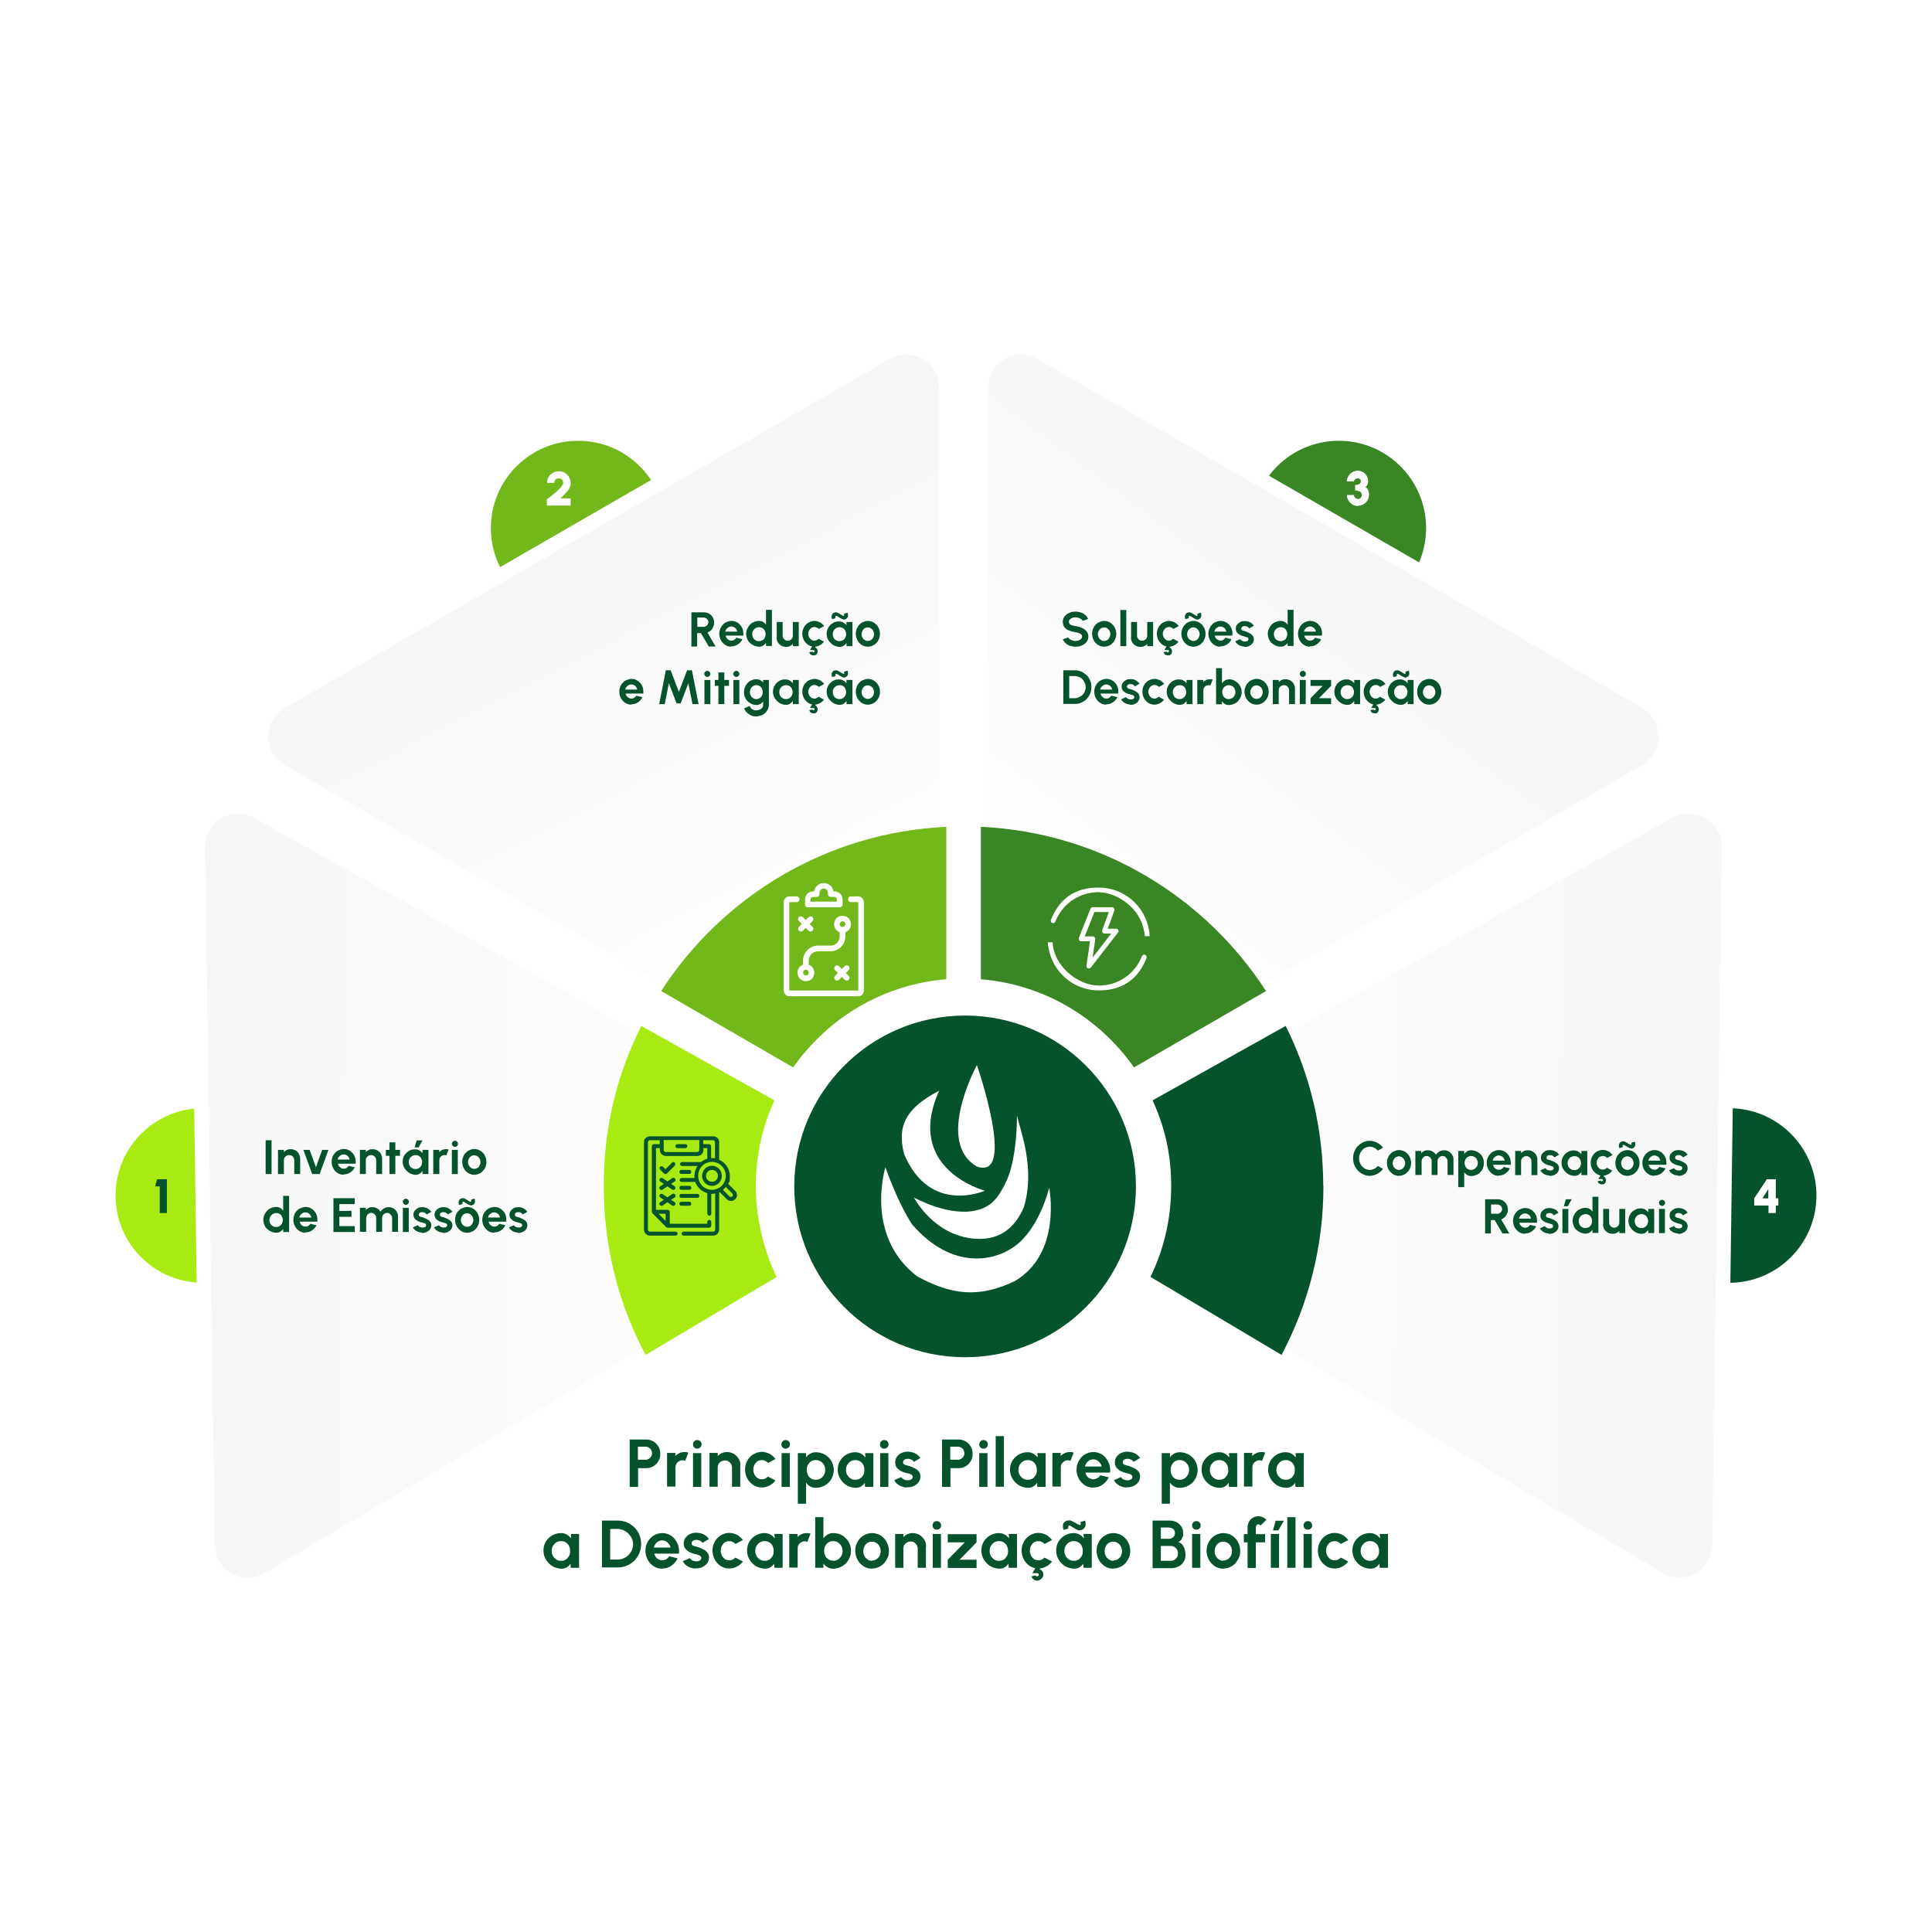 <svg xmlns="http://www.w3.org/2000/svg" xmlns:xlink="http://www.w3.org/1999/xlink" viewBox="0 0 1080 1080"><defs><style>      .st0 {        fill: url(#linear-gradient3);      }      .st0, .st1, .st2, .st3 {        stroke-width: 8.1px;      }      .st0, .st1, .st2, .st3, .st4 {        stroke: #fff;        stroke-miterlimit: 10;      }      .st5 {        mask: url(#mask-1);      }      .st6 {        fill: url(#radial-gradient);      }      .st6, .st7 {        mix-blend-mode: multiply;      }      .st8, .st9, .st4 {        fill: #fff;      }      .st10, .st9, .st4 {        fill-rule: evenodd;      }      .st10, .st11 {        fill: #05532d;      }      .st12 {        mask: url(#mask);      }      .st13 {        fill: #a8eb12;      }      .st14 {        fill: #3b8624;      }      .st15, .st16, .st17 {        fill: none;      }      .st18 {        clip-path: url(#clippath-1);      }      .st19 {        fill: #72b81b;      }      .st20 {        isolation: isolate;      }      .st1 {        fill: url(#linear-gradient);      }      .st2 {        fill: url(#linear-gradient2);      }      .st3 {        fill: url(#linear-gradient1);      }      .st16, .st17 {        clip-rule: evenodd;      }      .st4 {        stroke-width: .5px;      }      .st7 {        fill: url(#radial-gradient1);      }      .st21 {        clip-path: url(#clippath-2);      }      .st17 {        clip-path: url(#clippath);      }      .st22 {        filter: url(#luminosity-noclip);      }    </style><linearGradient id="linear-gradient" x1="469.9" y1="571.7" x2="329.2" y2="298.1" gradientUnits="userSpaceOnUse"><stop offset="0" stop-color="#fff"></stop><stop offset="1" stop-color="#f7f7f7"></stop></linearGradient><linearGradient id="linear-gradient1" x1="489.1" y1="670.1" x2="120.9" y2="668.2" xlink:href="#linear-gradient"></linearGradient><linearGradient id="linear-gradient2" x1="563.4" y1="549.4" x2="754.2" y2="295" xlink:href="#linear-gradient"></linearGradient><linearGradient id="linear-gradient3" x1="575.8" y1="664.4" x2="942" y2="668.3" xlink:href="#linear-gradient"></linearGradient><filter id="luminosity-noclip" x="337.5" y="462.2" width="402.3" height="295.1" color-interpolation-filters="sRGB" filterUnits="userSpaceOnUse"></filter><filter id="luminosity-noclip1" x="337.5" y="-8732" width="402.3" height="32766" color-interpolation-filters="sRGB" filterUnits="userSpaceOnUse"></filter><mask id="mask-1" x="337.5" y="-8732" width="402.3" height="32766" maskUnits="userSpaceOnUse"></mask><radialGradient id="radial-gradient" cx="539.5" cy="664.6" fx="539.5" fy="664.6" r="202.2" gradientTransform="translate(0 .2)" gradientUnits="userSpaceOnUse"><stop offset="0" stop-color="#fff"></stop><stop offset=".9" stop-color="#fff"></stop><stop offset=".9" stop-color="#fbfbfb"></stop><stop offset=".9" stop-color="#f1f1f1"></stop><stop offset=".9" stop-color="#dfdfdf"></stop><stop offset=".9" stop-color="#c6c6c6"></stop><stop offset="1" stop-color="#a6a6a6"></stop><stop offset="1" stop-color="#7f7f7f"></stop><stop offset="1" stop-color="#515151"></stop><stop offset="1" stop-color="#1c1c1c"></stop><stop offset="1" stop-color="#1a1a1a"></stop></radialGradient><mask id="mask" x="337.5" y="462.2" width="402.3" height="295.1" maskUnits="userSpaceOnUse"><g class="st22"><g class="st5"><path id="SHADOW" class="st6" d="M434.2,713.8l-73.3,43.6c-15-28.1-23.4-60.2-23.4-94.3s7.6-62.6,21-89.6l74.4,41.6c-6.7,14.6-10.4,30.9-10.4,48s4.2,35.4,11.6,50.7ZM369.6,554l73.8,42.7c19.3-27.6,50.2-46.4,85.6-49.3v-85.2c-66.9,3.1-125.2,38.9-159.4,91.8ZM548.3,462.2v85.2c35.4,2.9,66.3,21.7,85.6,49.3l73.8-42.7c-34.2-52.9-92.5-88.7-159.4-91.8ZM718.8,573.4l-74.4,41.6c6.7,14.6,10.4,30.9,10.4,48s-4.2,35.4-11.6,50.7l73.3,43.6c15-28.1,23.4-60.2,23.4-94.3s-7.6-62.6-21-89.6Z"></path></g></g></mask><radialGradient id="radial-gradient1" cx="539.5" cy="664.6" fx="539.5" fy="664.6" r="202.2" gradientTransform="translate(0 .2)" gradientUnits="userSpaceOnUse"><stop offset="0" stop-color="#fff"></stop><stop offset=".9" stop-color="#fff"></stop><stop offset=".9" stop-color="#fbfbfb"></stop><stop offset=".9" stop-color="#f1f1f1"></stop><stop offset=".9" stop-color="#dfdfdf"></stop><stop offset=".9" stop-color="#c6c6c6"></stop><stop offset="1" stop-color="#a6a6a6"></stop><stop offset="1" stop-color="#7f7f7f"></stop><stop offset="1" stop-color="#515151"></stop><stop offset="1" stop-color="#1c1c1c"></stop><stop offset="1" stop-color="#000"></stop></radialGradient><clipPath id="clippath"><polygon class="st16" points="673.5 689.3 719.4 689.3 719.4 623.9 673.5 623.9 673.5 689.3 673.5 689.3"></polygon></clipPath><clipPath id="clippath-1"><polygon class="st17" points="673.5 623.9 719.4 623.9 719.4 689.3 673.5 689.3 673.5 623.9 673.5 623.9"></polygon></clipPath><clipPath id="clippath-2"><polygon class="st15" points="673.5 689.3 719.4 689.3 719.4 623.9 673.5 623.9 673.5 689.3 673.5 689.3"></polygon></clipPath></defs><g class="st20"><g id="Camada_1"><g><g><g id="_x3C_Group_x3E_"><ellipse class="st14" cx="748.4" cy="295.2" rx="48.8" ry="48.8"></ellipse><ellipse class="st19" cx="323.2" cy="295.2" rx="48.8" ry="48.8"></ellipse><ellipse class="st13" cx="113.4" cy="668.3" rx="48.8" ry="48.8"></ellipse><ellipse class="st11" cx="966.6" cy="668.3" rx="48.8" ry="48.8"></ellipse></g><g id="_x3C_Group_x3E_1" data-name="_x3C_Group_x3E_"><path class="st1" d="M529,216.6v330.8c-35.4,2.9-66.3,21.7-85.6,49.3l-73.8-42.7-212.4-122.8c-15-8.7-15-30.3,0-38.9l338.1-195.1c15-8.6,33.7,2.2,33.7,19.5Z"></path><path class="st3" d="M434.2,713.8l-73.3,43.6-210.9,125.4c-14.9,8.8-33.7-1.7-34-19l-5.4-390.2c-.2-17.3,18.3-28.4,33.5-19.9l214.4,119.8,74.4,41.6c-6.7,14.6-10.4,30.9-10.4,48s4.2,35.4,11.6,50.7Z"></path><path class="st2" d="M920.1,431.2l-212.4,122.8-73.8,42.7c-19.3-27.6-50.2-46.4-85.6-49.3V216.6c0-17.3,18.7-28.1,33.7-19.5l338,195.1c15,8.6,15,30.3,0,38.9Z"></path><path class="st0" d="M966.6,473.5l-5.4,390.2c-.2,17.3-19.1,27.8-34,19l-210.9-125.4-73.3-43.6c7.5-15.3,11.6-32.5,11.6-50.7s-3.7-33.4-10.4-48l74.4-41.6,214.4-119.8c15.1-8.4,33.7,2.6,33.5,19.9Z"></path></g><g><path class="st13" d="M434.2,713.8l-73.3,43.6c-15-28.1-23.4-60.2-23.4-94.3s7.6-62.6,21-89.6l74.4,41.6c-6.7,14.6-10.4,30.9-10.4,48s4.2,35.4,11.6,50.7Z"></path><path class="st19" d="M529,462.2v85.2c-35.4,2.9-66.3,21.7-85.6,49.3l-73.8-42.7c34.2-52.9,92.5-88.7,159.4-91.8Z"></path><path class="st14" d="M707.7,554l-73.8,42.7c-19.3-27.6-50.2-46.4-85.6-49.3v-85.2c66.9,3.1,125.2,38.9,159.4,91.8Z"></path><path class="st11" d="M739.8,663.1c0,34.1-8.5,66.1-23.4,94.3l-73.3-43.6c7.5-15.3,11.6-32.5,11.6-50.7s-3.7-33.4-10.4-48l74.4-41.6c13.5,27,21,57.4,21,89.6Z"></path></g><g class="st12"><path id="_x3C_Group_x3E_2" data-name="_x3C_Group_x3E_" class="st7" d="M434.2,713.8l-73.3,43.6c-15-28.1-23.4-60.2-23.4-94.3s7.6-62.6,21-89.6l74.4,41.6c-6.7,14.6-10.4,30.9-10.4,48s4.2,35.4,11.6,50.7ZM369.6,554l73.8,42.7c19.3-27.6,50.2-46.4,85.6-49.3v-85.2c-66.9,3.1-125.2,38.9-159.4,91.8ZM548.3,462.2v85.2c35.4,2.9,66.3,21.7,85.6,49.3l73.8-42.7c-34.2-52.9-92.5-88.7-159.4-91.8ZM718.8,573.4l-74.4,41.6c6.7,14.6,10.4,30.9,10.4,48s-4.2,35.4-11.6,50.7l73.3,43.6c15-28.1,23.4-60.2,23.4-94.3s-7.6-62.6-21-89.6Z"></path></g><circle class="st11" cx="539.5" cy="663.2" r="95.5"></circle></g><g><path class="st8" d="M546.1,652.1c-23.6-13.6,0-56.7,0-56.7,0,0,22.4,64.6,0,56.7"></path><path class="st8" d="M525,609.7c-19.8,43.9,25.5,55.9,25.5,55.9,0,0-30.7,13.8-45.1-20.5-4.3-16.5,1.9-26.1,19.6-35.4"></path><path class="st8" d="M547.3,676.2c7.1-2.2,10.9-6.6,15.4-16.2,3.6-7.7,5.8-21.8,5.8-36.5,1.7,8.1,10.5,29.6,3.8,51.4-4.1,9.6-11.9,18.5-26.7,17.6-23.6-1.4-34.7-23.1-34.7-23.1,0,0,20.6,11.6,36.3,6.8"></path><path class="st8" d="M494.9,652.4s6.8,19.7,15,32.1c22.6,26.1,47.6,21,59.8,10.2,12.2-10.9,16.8-30.8,16.8-30.8,0,0,7.4,36.9-19.5,52.4-20.1,9.4-35.1,7.6-54.3-2.8-29.8-22.9-17.7-61.1-17.7-61.1"></path></g><g><path class="st11" d="M148.5,656.3v-18.9h3.3v18.9h-3.3Z"></path><path class="st11" d="M167.8,647.8v8.5h-3.3v-7.7c0-.5-.1-1-.4-1.5-.3-.4-.6-.8-1-1-.4-.3-.9-.4-1.5-.4s-1,.1-1.5.4c-.4.3-.8.6-1,1-.3.4-.4.9-.4,1.5v7.7h-3.3v-13.5s3.3,0,3.3,0v1.2c.5-.5,1-.9,1.7-1.2.6-.3,1.3-.4,2.1-.4s1.9.2,2.7.7,1.5,1.1,1.9,1.9.7,1.7.7,2.7Z"></path><path class="st11" d="M178.8,656.3h-4.3l-4.9-13.5h3.5l3.5,9.7,3.5-9.7h3.5l-4.9,13.5Z"></path><path class="st11" d="M192.1,656.7c-1.2,0-2.4-.3-3.4-1-1-.6-1.8-1.5-2.4-2.6s-.9-2.3-.9-3.6.2-1.9.5-2.8.8-1.6,1.5-2.3c.6-.7,1.3-1.2,2.2-1.5.8-.4,1.7-.6,2.6-.6s2,.2,2.9.7,1.6,1.1,2.2,1.8c.6.8,1.1,1.7,1.3,2.6s.3,2,.2,3.1h-9.9c.1.5.3,1,.6,1.4.3.4.7.7,1.1,1s.9.4,1.5.4c.6,0,1.1-.1,1.6-.4.5-.3.9-.7,1.2-1.2l3.4.8c-.5,1.2-1.4,2.2-2.5,2.9s-2.3,1.1-3.7,1.1ZM188.8,648.2h6.6c0-.5-.3-1-.6-1.5-.3-.4-.7-.8-1.2-1-.5-.3-1-.4-1.5-.4s-1,.1-1.5.4c-.5.3-.8.6-1.2,1s-.5.9-.7,1.5Z"></path><path class="st11" d="M213.6,647.8v8.5h-3.3v-7.7c0-.5-.1-1-.4-1.5-.3-.4-.6-.8-1-1-.4-.3-.9-.4-1.5-.4s-1,.1-1.5.4c-.4.3-.8.6-1,1-.3.4-.4.9-.4,1.5v7.7h-3.3v-13.5s3.3,0,3.3,0v1.2c.5-.5,1-.9,1.7-1.2.6-.3,1.3-.4,2.1-.4s1.9.2,2.7.7,1.5,1.1,1.9,1.9.7,1.7.7,2.7Z"></path><path class="st11" d="M223.6,646.1h-2.6v10.2h-3.3v-10.2h-2v-3.3h2v-4.2h3.3v4.2h2.6v3.3Z"></path><path class="st11" d="M236.2,642.8h3.3v13.5h-3.3v-1.7c-.5.6-1,1.1-1.6,1.5-.6.4-1.3.6-2.2.6s-1.9-.2-2.8-.6c-.9-.4-1.6-.9-2.3-1.6s-1.2-1.4-1.6-2.3-.6-1.8-.6-2.8.2-1.9.5-2.7.9-1.6,1.5-2.2c.6-.6,1.4-1.1,2.2-1.5.8-.4,1.7-.5,2.7-.5s1.7.2,2.4.6c.7.4,1.3.9,1.8,1.5v-1.7ZM232.3,653.5c.7,0,1.3-.2,1.9-.5.5-.4,1-.8,1.3-1.4.3-.6.5-1.3.5-2s-.2-1.4-.5-2c-.3-.6-.7-1.1-1.3-1.4-.5-.4-1.2-.5-1.9-.5s-1.3.2-1.9.5c-.6.4-1,.8-1.4,1.4-.3.6-.5,1.3-.5,2s.2,1.4.5,2c.3.6.8,1.1,1.4,1.4.6.4,1.2.5,1.9.5ZM231.8,641.4l1.1-3.9h3.3l-2.2,3.9h-2.2Z"></path><path class="st11" d="M242.2,656.3v-13.5s3.3,0,3.3,0v1.2c.5-.5,1-.9,1.7-1.2.6-.3,1.3-.4,2.1-.4s1,0,1.5.2l-1.3,3.3c-.3-.1-.7-.2-1-.2-.5,0-1,.1-1.5.4-.4.3-.8.6-1,1-.3.4-.4.9-.4,1.5v7.7h-3.3Z"></path><path class="st11" d="M254.3,641.1c-.5,0-.9-.2-1.2-.5s-.5-.7-.5-1.2.2-.9.5-1.2.7-.5,1.2-.5.9.2,1.2.5.5.7.5,1.2-.2.9-.5,1.2c-.3.3-.7.5-1.2.5ZM252.6,642.8h3.3v13.5h-3.3v-13.5Z"></path><path class="st11" d="M265.1,656.7c-1.2,0-2.4-.3-3.4-1-1-.6-1.8-1.5-2.4-2.6-.6-1.1-.9-2.3-.9-3.6s.2-1.9.5-2.8.8-1.6,1.5-2.3c.6-.7,1.3-1.2,2.2-1.5.8-.4,1.7-.6,2.6-.6s2.4.3,3.4,1c1,.6,1.8,1.5,2.4,2.6.6,1.1.9,2.3.9,3.6s-.2,1.9-.5,2.8c-.4.9-.8,1.6-1.5,2.3-.6.7-1.3,1.2-2.1,1.5-.8.4-1.7.6-2.6.6ZM265.1,653.4c.7,0,1.2-.2,1.8-.5s.9-.8,1.2-1.4c.3-.6.5-1.2.5-1.9s-.2-1.3-.5-1.9c-.3-.6-.7-1-1.3-1.4-.5-.3-1.1-.5-1.7-.5s-1.2.2-1.8.5c-.5.4-.9.8-1.2,1.4-.3.6-.5,1.2-.5,1.9s.2,1.4.5,1.9c.3.6.7,1,1.3,1.4.5.3,1.1.5,1.7.5Z"></path><path class="st11" d="M158.3,668.5h3.3v20.2h-3.3v-1.7c-.4.6-1,1.1-1.6,1.5s-1.4.6-2.3.6-1.9-.2-2.8-.6c-.9-.4-1.6-.9-2.3-1.5-.7-.7-1.2-1.4-1.5-2.3-.4-.9-.6-1.8-.6-2.8s.2-1.9.6-2.8.9-1.6,1.5-2.3c.7-.7,1.4-1.2,2.3-1.5.9-.4,1.8-.6,2.8-.6s1.6.2,2.3.6c.7.4,1.2.9,1.6,1.5v-8.4ZM154.4,685.9c.7,0,1.3-.2,1.9-.5.5-.4,1-.8,1.3-1.4.3-.6.5-1.3.5-2s-.2-1.4-.5-2c-.3-.6-.7-1.1-1.3-1.4-.5-.4-1.2-.5-1.9-.5s-1.3.2-1.9.5c-.6.4-1,.8-1.4,1.4-.3.6-.5,1.3-.5,2s.2,1.4.5,2c.3.6.8,1.1,1.4,1.4.6.4,1.2.5,1.9.5Z"></path><path class="st11" d="M170.7,689.1c-1.2,0-2.4-.3-3.4-1s-1.8-1.5-2.4-2.6c-.6-1.1-.9-2.3-.9-3.6s.2-1.9.5-2.8.8-1.6,1.5-2.3c.6-.7,1.3-1.2,2.2-1.5s1.7-.6,2.6-.6,2,.2,2.9.7,1.6,1.1,2.2,1.8c.6.8,1.1,1.7,1.3,2.6s.3,2,.2,3.1h-9.9c.1.5.3,1,.6,1.4s.7.7,1.1,1c.4.2.9.4,1.5.4.6,0,1.1-.1,1.6-.4.5-.3.9-.7,1.2-1.2l3.4.8c-.5,1.2-1.4,2.2-2.5,2.9-1.1.8-2.3,1.1-3.7,1.1ZM167.4,680.6h6.6c0-.5-.3-1-.6-1.5-.3-.4-.7-.8-1.2-1-.5-.3-1-.4-1.5-.4s-1,.1-1.5.4c-.5.3-.8.6-1.2,1s-.5.9-.7,1.5Z"></path><path class="st11" d="M186.4,688.7v-18.9h11.9v3.3h-8.6v3.8h6.8v3.3h-6.8v5.2h8.6v3.3h-11.9Z"></path><path class="st11" d="M201.2,688.7v-13.5h3.3v1.2c.5-.5,1-.9,1.6-1.2.6-.3,1.3-.4,2.1-.4s1.8.2,2.6.7c.8.4,1.4,1,1.9,1.8.5-.7,1.1-1.3,1.9-1.8.8-.4,1.6-.7,2.6-.7s1.9.2,2.7.7c.8.5,1.4,1.1,1.9,1.9.5.8.7,1.7.7,2.7v8.5h-3.3v-7.7c0-.5-.1-1-.4-1.4-.3-.4-.6-.8-1-1.1-.4-.3-.9-.4-1.4-.4s-1,.1-1.4.4c-.4.3-.8.6-1,1s-.4.9-.4,1.5v7.7h-3.3v-7.7c0-.5-.1-1-.4-1.5s-.6-.8-1-1c-.4-.3-.9-.4-1.4-.4s-1,.1-1.4.4c-.4.3-.8.6-1,1.1s-.4.9-.4,1.4v7.7h-3.3Z"></path><path class="st11" d="M226.9,673.5c-.5,0-.9-.2-1.2-.5s-.5-.7-.5-1.2.2-.9.5-1.2.7-.5,1.2-.5.9.2,1.2.5.5.7.5,1.2-.2.9-.5,1.2c-.3.3-.7.5-1.2.5ZM225.2,675.2h3.3v13.5h-3.3v-13.5Z"></path><path class="st11" d="M235.7,689c-.7,0-1.4-.2-2-.4-.7-.2-1.2-.6-1.7-1s-.9-.9-1.2-1.5l2.8-1.2c.1.2.3.4.5.6.2.2.5.4.9.5.3.1.7.2,1.1.2s.7,0,1-.1.6-.2.8-.4.3-.5.3-.8-.1-.6-.3-.8-.5-.3-.9-.4c-.3,0-.7-.2-1-.3-.9-.2-1.6-.4-2.4-.8-.7-.4-1.3-.8-1.8-1.4-.4-.6-.7-1.3-.7-2.1s.2-1.7.7-2.3c.5-.6,1.1-1.1,1.8-1.5.8-.4,1.6-.5,2.5-.5s2.1.2,2.9.7,1.6,1.1,2.1,1.9l-2.6,1.5c-.1-.2-.3-.4-.5-.6-.2-.2-.5-.3-.8-.5-.3-.1-.6-.2-.9-.2-.4,0-.8,0-1.1.1s-.6.2-.8.5-.3.5-.3.9.1.6.4.8c.3.2.6.3,1,.4.4,0,.7.2,1.1.3.8.3,1.5.6,2.2,1,.7.4,1.3.8,1.7,1.4.4.5.6,1.2.6,2,0,.9-.3,1.6-.8,2.3-.5.7-1.2,1.1-2,1.5-.8.3-1.7.5-2.6.4Z"></path><path class="st11" d="M247.5,689c-.7,0-1.4-.2-2-.4-.7-.2-1.2-.6-1.7-1s-.9-.9-1.2-1.5l2.8-1.2c.1.2.3.4.5.6.2.2.5.4.9.5.3.1.7.2,1.1.2s.7,0,1-.1.6-.2.8-.4.3-.5.3-.8-.1-.6-.3-.8-.5-.3-.9-.4c-.3,0-.7-.2-1-.3-.9-.2-1.6-.4-2.4-.8-.7-.4-1.3-.8-1.8-1.4-.4-.6-.7-1.3-.7-2.1s.2-1.7.7-2.3c.5-.6,1.1-1.1,1.8-1.5.8-.4,1.6-.5,2.5-.5s2.1.2,2.9.7,1.6,1.1,2.1,1.9l-2.6,1.5c-.1-.2-.3-.4-.5-.6-.2-.2-.5-.3-.8-.5-.3-.1-.6-.2-.9-.2-.4,0-.8,0-1.1.1s-.6.2-.8.5-.3.5-.3.9.1.6.4.8c.3.2.6.3,1,.4.4,0,.7.2,1.1.3.8.3,1.5.6,2.2,1,.7.4,1.3.8,1.7,1.4.4.5.6,1.2.6,2,0,.9-.3,1.6-.8,2.3-.5.7-1.2,1.1-2,1.5-.8.3-1.7.5-2.6.4Z"></path><path class="st11" d="M261.1,689.1c-1.2,0-2.4-.3-3.4-1s-1.8-1.5-2.4-2.6c-.6-1.1-.9-2.3-.9-3.6s.2-1.9.5-2.8.8-1.6,1.5-2.3c.6-.7,1.3-1.2,2.2-1.5s1.7-.6,2.6-.6,2.4.3,3.4,1c1,.6,1.8,1.5,2.4,2.6.6,1.1.9,2.3.9,3.6s-.2,1.9-.5,2.8c-.4.9-.8,1.6-1.5,2.3-.6.7-1.3,1.2-2.1,1.5-.8.4-1.7.6-2.6.6ZM263.2,673.8c-.3,0-.7-.1-1.2-.4-.5-.2-.9-.5-1.4-.8-.5-.3-.9-.5-1.2-.7-.3-.2-.6-.2-.7,0-.1.1-.2.3-.2.5,0,.2,0,.4,0,.7l-1.9.5c-.2-.7-.3-1.3-.2-1.9s.4-1,.8-1.4c.4-.3,1-.5,1.6-.5s.7,0,1.1.3c.4.2.9.4,1.3.7s.8.5,1.1.7c.3.2.6.3.7.3s.3,0,.4-.2,0-.3,0-.5c0-.2,0-.4-.1-.5l2-.6c.2.7.3,1.4.2,2s-.4,1-.9,1.4c-.4.3-1,.5-1.6.5ZM261.1,685.8c.7,0,1.2-.2,1.8-.5.5-.4.9-.8,1.2-1.4.3-.6.5-1.2.5-1.9s-.2-1.3-.5-1.9c-.3-.6-.7-1-1.3-1.4-.5-.3-1.1-.5-1.7-.5s-1.2.2-1.8.5c-.5.4-.9.8-1.2,1.4-.3.6-.5,1.2-.5,1.9s.2,1.4.5,1.9c.3.6.7,1,1.3,1.4.5.3,1.1.5,1.7.5Z"></path><path class="st11" d="M276.3,689.1c-1.2,0-2.4-.3-3.4-1s-1.8-1.5-2.4-2.6c-.6-1.1-.9-2.3-.9-3.6s.2-1.9.5-2.8.8-1.6,1.5-2.3c.6-.7,1.3-1.2,2.2-1.5s1.7-.6,2.6-.6,2,.2,2.9.7,1.6,1.1,2.2,1.8c.6.8,1.1,1.7,1.3,2.6s.3,2,.2,3.1h-9.9c.1.5.3,1,.6,1.4s.7.7,1.1,1c.4.2.9.4,1.5.4.6,0,1.1-.1,1.6-.4.5-.3.9-.7,1.2-1.2l3.4.8c-.5,1.2-1.4,2.2-2.5,2.9-1.1.8-2.3,1.1-3.7,1.1ZM272.9,680.6h6.6c0-.5-.3-1-.6-1.5-.3-.4-.7-.8-1.2-1-.5-.3-1-.4-1.5-.4s-1,.1-1.5.4c-.5.3-.8.6-1.2,1s-.5.9-.7,1.5Z"></path><path class="st11" d="M289.4,689c-.7,0-1.4-.2-2-.4-.7-.2-1.2-.6-1.7-1s-.9-.9-1.2-1.5l2.8-1.2c.1.2.3.4.5.6.2.2.5.4.9.5.3.1.7.2,1.1.2s.7,0,1-.1.6-.2.8-.4.3-.5.3-.8-.1-.6-.3-.8-.5-.3-.9-.4c-.3,0-.7-.2-1-.3-.9-.2-1.6-.4-2.4-.8-.7-.4-1.3-.8-1.8-1.4-.4-.6-.7-1.3-.7-2.1s.2-1.7.7-2.3c.5-.6,1.1-1.1,1.8-1.5.8-.4,1.6-.5,2.5-.5s2.1.2,2.9.7,1.6,1.1,2.1,1.9l-2.6,1.5c-.1-.2-.3-.4-.5-.6-.2-.2-.5-.3-.8-.5-.3-.1-.6-.2-.9-.2-.4,0-.8,0-1.1.1s-.6.2-.8.5-.3.5-.3.9.1.6.4.8c.3.2.6.3,1,.4.4,0,.7.2,1.1.3.8.3,1.5.6,2.2,1,.7.4,1.3.8,1.7,1.4.4.5.6,1.2.6,2,0,.9-.3,1.6-.8,2.3-.5.7-1.2,1.1-2,1.5-.8.3-1.7.5-2.6.4Z"></path></g><path class="st11" d="M89.3,678.1v-14.9h-2.6l1.1-4h5.5v18.9h-4Z"></path><path class="st8" d="M988.6,678.1v-4.2h-8v-4l7.1-10.7h5v10.7h1.4v4h-1.4v4.2h-4ZM985.2,669.9h3.3v-5.2l-3.3,5.2Z"></path><path class="st8" d="M305.7,282.6v-3.6c.5-.3,1.1-.8,1.9-1.3.8-.6,1.5-1.2,2.4-1.9s1.6-1.4,2.3-2.1c.7-.7,1.3-1.4,1.8-2.1s.7-1.2.7-1.7-.1-.9-.3-1.3-.5-.7-.9-.9c-.4-.2-.8-.3-1.2-.3s-.9.1-1.3.3c-.4.2-.7.5-.9.9s-.3.8-.3,1.3h-4.1c0-1.2.3-2.4.9-3.3.6-1,1.4-1.8,2.4-2.3,1-.6,2.1-.9,3.3-.9s2.3.3,3.3.9c1,.6,1.8,1.4,2.4,2.4.6,1,.9,2.1.9,3.3s0,1.2-.2,1.7-.4,1.1-.7,1.6c-.3.5-.7,1.1-1.2,1.6-.5.5-1,1.1-1.6,1.7s-1.3,1.3-2,2h5.7v4h-13.1Z"></path><path class="st8" d="M759.2,282.9c-1.1,0-2.2-.3-3.1-.8-.9-.6-1.7-1.3-2.3-2.3-.6-.9-.9-2-.9-3.1h4c0,.4,0,.8.3,1.1.2.3.5.6.8.8.3.2.7.3,1.1.3s.8,0,1.1-.3c.3-.2.6-.5.8-.8s.3-.7.3-1.1-.2-1-.5-1.4c-.3-.4-.7-.6-1.3-.8-.6-.2-1.2-.3-2-.3v-3.1c1,0,1.8-.2,2.3-.5.6-.3.9-.8.9-1.5s0-.6-.2-.9-.4-.5-.6-.6c-.3-.2-.6-.2-.9-.2s-.7,0-1,.2c-.3.2-.6.4-.8.6-.2.3-.3.6-.3.9h-4c0-.8.2-1.6.5-2.3.3-.7.8-1.3,1.3-1.9.6-.5,1.2-1,2-1.3.7-.3,1.5-.5,2.3-.5s2,.3,2.9.8c.9.5,1.6,1.2,2.1,2.1.5.9.8,1.9.8,2.9s-.1,1.3-.4,2c-.3.7-.7,1.2-1.2,1.4.5.2.9.5,1.2,1,.3.5.6,1,.7,1.5.2.6.2,1.1.2,1.7,0,1.1-.3,2.2-.8,3.1-.6.9-1.3,1.7-2.3,2.3s-2,.8-3.1.8Z"></path><g><path class="st11" d="M601.2,361.5c-1,0-2-.2-3-.5-1-.3-1.8-.8-2.5-1.4-.7-.6-1.2-1.4-1.6-2.2l3.1-1.1c.1.4.4.7.8,1,.4.3.9.5,1.4.7.6.2,1.2.3,1.8.3s1.3-.1,1.8-.3c.6-.2,1-.5,1.4-.9.4-.4.5-.8.5-1.3s-.2-.9-.6-1.2c-.4-.3-.8-.6-1.4-.8s-1.2-.3-1.8-.4c-1.3-.2-2.5-.5-3.6-1-1.1-.4-1.9-1-2.5-1.8s-.9-1.8-.9-3,.3-2.1,1-3c.7-.9,1.5-1.5,2.6-2,1.1-.5,2.2-.7,3.5-.7s2,.2,3,.5c1,.3,1.8.8,2.5,1.4.7.6,1.2,1.4,1.6,2.2l-3.1,1.1c-.1-.4-.4-.7-.8-1-.4-.3-.9-.5-1.4-.7-.6-.2-1.2-.3-1.8-.3-.6,0-1.2,0-1.8.3s-1,.5-1.4.9c-.4.4-.5.8-.5,1.2s.2,1.1.5,1.4c.3.3.8.5,1.4.7.6.1,1.2.3,1.9.4,1.3.2,2.4.5,3.5,1,1.1.5,1.9,1.1,2.6,1.9.6.8,1,1.7,1,2.9s-.3,2.1-1,3c-.6.9-1.5,1.5-2.6,2-1.1.5-2.2.7-3.5.7Z"></path><path class="st11" d="M617.2,361.5c-1.2,0-2.4-.3-3.4-1-1-.6-1.8-1.5-2.4-2.6-.6-1.1-.9-2.3-.9-3.6s.2-1.9.5-2.8c.4-.9.8-1.6,1.5-2.3.6-.7,1.3-1.2,2.2-1.5.8-.4,1.7-.6,2.6-.6s2.4.3,3.4,1,1.8,1.5,2.4,2.6c.6,1.1.9,2.3.9,3.6s-.2,1.9-.5,2.8c-.4.9-.8,1.6-1.5,2.3-.6.7-1.3,1.2-2.1,1.5-.8.4-1.7.6-2.6.6ZM617.2,358.3c.7,0,1.2-.2,1.8-.5.5-.4.9-.8,1.2-1.4.3-.6.5-1.2.5-1.9s-.2-1.3-.5-1.9-.7-1-1.3-1.4c-.5-.3-1.1-.5-1.7-.5s-1.2.2-1.8.5c-.5.4-.9.8-1.2,1.4-.3.6-.5,1.2-.5,1.9s.2,1.4.5,1.9c.3.6.7,1,1.3,1.4s1.1.5,1.7.5Z"></path><path class="st11" d="M626.3,361.2v-20.2h3.3v20.2h-3.3Z"></path><path class="st11" d="M632.3,356.2v-8.5h3.3v7.6c0,.5.1,1,.4,1.5.3.4.6.8,1,1s.9.4,1.4.4,1-.1,1.5-.4c.4-.3.8-.6,1-1,.3-.4.4-.9.4-1.5v-7.6h3.3v13.5s-3.3,0-3.3,0v-1.2c-.5.5-1,.9-1.7,1.2s-1.3.4-2.1.4-1.9-.2-2.7-.7-1.5-1.1-1.9-1.9c-.5-.8-.7-1.7-.7-2.7Z"></path><path class="st11" d="M655.8,357.1l3,1.6c-.6.8-1.4,1.5-2.3,2-.9.5-2,.8-3.1.8s-2.4-.3-3.4-1c-1-.6-1.8-1.5-2.4-2.6-.6-1.1-.9-2.3-.9-3.6s.2-1.9.5-2.8c.4-.9.8-1.6,1.5-2.3.6-.7,1.3-1.2,2.2-1.5.8-.4,1.7-.6,2.6-.6s2.1.3,3.1.8c.9.5,1.7,1.2,2.3,2.1l-3,1.6c-.3-.4-.7-.6-1.1-.8-.4-.2-.9-.3-1.3-.3-.6,0-1.2.2-1.8.5-.5.4-.9.8-1.2,1.4-.3.6-.5,1.2-.5,1.9s.2,1.3.5,1.9c.3.6.7,1,1.2,1.4.5.4,1.1.5,1.8.5s.9-.1,1.3-.3c.4-.2.8-.5,1.1-.8ZM653.4,366.3c-.6.2-1.2,0-1.8-.2s-.9-.8-1.1-1.5l1.7-.4c0,.2.1.3.3.4s.3.1.5,0c.2,0,.3-.1.4-.3,0-.2.1-.3,0-.5,0-.2-.1-.3-.3-.4s-.3-.1-.5,0h-1.7c0,0,1.9-3.3,1.9-3.3l1.5.9-.5.9c.3.1.6.3.8.6.2.3.4.6.5,1,.2.6,0,1.2-.2,1.8-.3.6-.8.9-1.5,1.1Z"></path><path class="st11" d="M667.1,361.5c-1.2,0-2.4-.3-3.4-1-1-.6-1.8-1.5-2.4-2.6-.6-1.1-.9-2.3-.9-3.6s.2-1.9.5-2.8c.4-.9.8-1.6,1.5-2.3.6-.7,1.3-1.2,2.2-1.5.8-.4,1.7-.6,2.6-.6s2.4.3,3.4,1,1.8,1.5,2.4,2.6c.6,1.1.9,2.3.9,3.6s-.2,1.9-.5,2.8c-.4.9-.8,1.6-1.5,2.3-.6.7-1.3,1.2-2.1,1.5-.8.4-1.7.6-2.6.6ZM669.2,346.3c-.3,0-.7-.1-1.2-.4-.5-.2-.9-.5-1.4-.8s-.9-.5-1.2-.7c-.3-.2-.6-.2-.7,0-.1.1-.2.3-.2.5,0,.2,0,.4,0,.7l-1.9.5c-.2-.7-.3-1.3-.2-1.9.1-.6.4-1,.8-1.4.4-.3,1-.5,1.6-.5s.7,0,1.1.3c.4.2.9.4,1.3.7.4.3.8.5,1.1.7.3.2.6.3.7.3s.3,0,.4-.2c0-.1,0-.3,0-.5,0-.2,0-.4-.1-.5l2-.6c.2.7.3,1.4.2,2s-.4,1-.9,1.4c-.4.3-1,.5-1.6.5ZM667.1,358.3c.7,0,1.2-.2,1.8-.5.5-.4.9-.8,1.2-1.4s.5-1.2.5-1.9-.2-1.3-.5-1.9-.7-1-1.3-1.4c-.5-.3-1.1-.5-1.7-.5s-1.2.2-1.8.5c-.5.4-.9.8-1.2,1.4s-.5,1.2-.5,1.9.2,1.4.5,1.9c.3.6.7,1,1.3,1.4.5.3,1.1.5,1.7.5Z"></path><path class="st11" d="M682.2,361.5c-1.2,0-2.4-.3-3.4-1-1-.6-1.8-1.5-2.4-2.6s-.9-2.3-.9-3.6.2-1.9.5-2.8c.4-.9.8-1.6,1.5-2.3.6-.7,1.3-1.2,2.2-1.5.8-.4,1.7-.6,2.6-.6s2,.2,2.9.7c.9.4,1.6,1.1,2.2,1.8.6.8,1.1,1.7,1.3,2.6.3,1,.3,2,.2,3.1h-9.9c.1.5.3,1,.6,1.4.3.4.7.7,1.1,1,.4.2.9.4,1.5.4.6,0,1.1-.1,1.6-.4.5-.3.9-.7,1.2-1.2l3.4.8c-.5,1.2-1.4,2.2-2.5,2.9-1.1.8-2.3,1.1-3.7,1.1ZM678.9,353.1h6.6c0-.5-.3-1-.6-1.5-.3-.4-.7-.8-1.2-1-.5-.3-1-.4-1.5-.4s-1,.1-1.5.4-.8.6-1.2,1-.5.9-.7,1.5Z"></path><path class="st11" d="M695.4,361.4c-.7,0-1.4-.2-2-.4-.7-.2-1.2-.6-1.7-1-.5-.4-.9-.9-1.2-1.5l2.8-1.2c.1.2.3.4.5.6s.5.4.9.5c.3.1.7.2,1.1.2s.7,0,1-.1c.3,0,.6-.2.8-.4.2-.2.3-.5.3-.8s-.1-.6-.3-.8-.5-.3-.9-.4c-.3,0-.7-.2-1-.3-.9-.2-1.6-.4-2.4-.8s-1.3-.8-1.8-1.4c-.4-.6-.7-1.3-.7-2.1s.2-1.7.7-2.3c.5-.6,1.1-1.1,1.8-1.5.8-.4,1.6-.5,2.5-.5s2.1.2,3,.7c.9.4,1.6,1.1,2.1,1.9l-2.6,1.5c-.1-.2-.3-.4-.5-.6-.2-.2-.5-.3-.8-.5s-.6-.2-.9-.2c-.4,0-.8,0-1.1.1s-.6.2-.8.5c-.2.2-.3.5-.3.9s.1.6.4.8c.3.2.6.3,1,.4.4,0,.7.2,1.1.3.8.3,1.5.6,2.2,1,.7.4,1.3.8,1.7,1.4.4.5.6,1.2.6,2,0,.9-.3,1.6-.8,2.3-.5.7-1.2,1.1-2,1.5s-1.7.5-2.6.4Z"></path><path class="st11" d="M719.8,340.9h3.3v20.2h-3.3v-1.7c-.4.6-1,1.1-1.6,1.5-.7.4-1.4.6-2.3.6s-1.9-.2-2.8-.6c-.9-.4-1.6-.9-2.3-1.5-.7-.7-1.2-1.4-1.5-2.3-.4-.9-.6-1.8-.6-2.8s.2-1.9.6-2.8.9-1.6,1.5-2.3c.7-.7,1.4-1.2,2.3-1.5.9-.4,1.8-.6,2.8-.6s1.6.2,2.3.6c.7.4,1.2.9,1.6,1.5v-8.4ZM715.9,358.4c.7,0,1.3-.2,1.9-.5s1-.8,1.3-1.4c.3-.6.5-1.3.5-2s-.2-1.4-.5-2c-.3-.6-.7-1.1-1.3-1.4-.5-.4-1.2-.5-1.9-.5s-1.3.2-1.9.5-1,.8-1.4,1.4c-.3.6-.5,1.3-.5,2s.2,1.4.5,2c.3.6.8,1.1,1.4,1.4s1.2.5,1.9.5Z"></path><path class="st11" d="M732.3,361.5c-1.2,0-2.4-.3-3.4-1-1-.6-1.8-1.5-2.4-2.6s-.9-2.3-.9-3.6.2-1.9.5-2.8c.4-.9.8-1.6,1.5-2.3.6-.7,1.3-1.2,2.2-1.5.8-.4,1.7-.6,2.6-.6s2,.2,2.9.7c.9.4,1.6,1.1,2.2,1.8.6.8,1.1,1.7,1.3,2.6.3,1,.3,2,.2,3.1h-9.9c.1.5.3,1,.6,1.4.3.4.7.7,1.1,1,.4.2.9.4,1.5.4.6,0,1.1-.1,1.6-.4.5-.3.9-.7,1.2-1.2l3.4.8c-.5,1.2-1.4,2.2-2.5,2.9-1.1.8-2.3,1.1-3.7,1.1ZM729,353.1h6.6c0-.5-.3-1-.6-1.5-.3-.4-.7-.8-1.2-1-.5-.3-1-.4-1.5-.4s-1,.1-1.5.4-.8.6-1.2,1-.5.9-.7,1.5Z"></path><path class="st11" d="M594.4,393.6v-18.9h6.3c1.3,0,2.5.2,3.7.7,1.1.5,2.1,1.2,3,2s1.5,1.9,2,3c.5,1.1.7,2.4.7,3.7s-.2,2.5-.7,3.7c-.5,1.1-1.2,2.1-2,3-.9.9-1.9,1.5-3,2-1.1.5-2.4.7-3.7.7h-6.3ZM597.7,390.3h3c.8,0,1.6-.2,2.4-.5.7-.3,1.4-.8,2-1.3.6-.6,1-1.2,1.3-2,.3-.7.5-1.5.5-2.4s-.2-1.7-.5-2.4c-.3-.7-.8-1.4-1.3-2-.6-.6-1.2-1-2-1.3-.7-.3-1.5-.5-2.4-.5h-3v12.3Z"></path><path class="st11" d="M618.4,393.9c-1.2,0-2.4-.3-3.4-1s-1.8-1.5-2.4-2.6c-.6-1.1-.9-2.3-.9-3.6s.2-1.9.5-2.8c.4-.9.8-1.6,1.5-2.3.6-.7,1.3-1.2,2.2-1.5.8-.4,1.7-.6,2.6-.6s2,.2,2.9.7c.9.4,1.6,1.1,2.2,1.8.6.8,1.1,1.7,1.3,2.6.3,1,.3,2,.2,3.1h-9.9c.1.5.3,1,.6,1.4s.7.7,1.1,1c.4.2.9.4,1.5.4.6,0,1.1-.1,1.6-.4.5-.3.9-.7,1.2-1.2l3.4.8c-.5,1.2-1.4,2.2-2.5,2.9-1.1.8-2.3,1.1-3.7,1.1ZM615.1,385.5h6.6c0-.5-.3-1-.6-1.5s-.7-.8-1.2-1c-.5-.3-1-.4-1.5-.4s-1,.1-1.5.4c-.5.3-.8.6-1.2,1s-.5.9-.7,1.5Z"></path><path class="st11" d="M631.6,393.8c-.7,0-1.4-.2-2-.4s-1.2-.6-1.7-1-.9-.9-1.2-1.5l2.8-1.2c.1.2.3.4.5.6.2.2.5.4.9.5.3.1.7.2,1.1.2s.7,0,1-.1.6-.2.8-.4.3-.5.3-.8-.1-.6-.3-.8-.5-.3-.9-.4c-.3,0-.7-.2-1-.3-.9-.2-1.6-.4-2.4-.8-.7-.4-1.3-.8-1.8-1.4-.4-.6-.7-1.3-.7-2.1s.2-1.7.7-2.3c.5-.6,1.1-1.1,1.8-1.5.8-.4,1.6-.5,2.5-.5s2.1.2,2.9.7,1.6,1.1,2.1,1.9l-2.6,1.5c-.1-.2-.3-.4-.5-.6-.2-.2-.5-.3-.8-.5-.3-.1-.6-.2-.9-.2-.4,0-.8,0-1.1.1s-.6.2-.8.5c-.2.2-.3.5-.3.9s.1.6.4.8c.3.2.6.3,1,.4s.7.2,1.1.3c.8.3,1.5.6,2.2,1,.7.4,1.3.8,1.7,1.4.4.5.6,1.2.6,2,0,.9-.3,1.6-.8,2.3-.5.7-1.2,1.1-2,1.5-.8.3-1.7.5-2.6.4Z"></path><path class="st11" d="M647.7,389.5l3,1.6c-.6.8-1.4,1.5-2.3,2-.9.5-2,.8-3.1.8s-2.4-.3-3.4-1-1.8-1.5-2.4-2.6c-.6-1.1-.9-2.3-.9-3.6s.2-1.9.5-2.8c.4-.9.8-1.6,1.5-2.3s1.3-1.2,2.2-1.5c.8-.4,1.7-.6,2.6-.6s2.1.3,3.1.8c.9.5,1.7,1.2,2.3,2.1l-3,1.6c-.3-.4-.7-.6-1.1-.8-.4-.2-.9-.3-1.3-.3-.6,0-1.2.2-1.8.5-.5.4-.9.8-1.2,1.4-.3.6-.5,1.2-.5,1.9s.2,1.3.5,1.9c.3.6.7,1,1.2,1.4.5.4,1.1.5,1.8.5s.9-.1,1.3-.3c.4-.2.8-.5,1.1-.8Z"></path><path class="st11" d="M663.3,380.1h3.3v13.5h-3.3v-1.7c-.5.6-1,1.1-1.6,1.5-.6.4-1.3.6-2.2.6s-1.9-.2-2.8-.6c-.9-.4-1.6-.9-2.3-1.6-.7-.7-1.2-1.4-1.6-2.3-.4-.9-.6-1.8-.6-2.8s.2-1.9.5-2.7c.4-.8.9-1.6,1.5-2.2s1.4-1.1,2.2-1.5,1.7-.5,2.7-.5,1.7.2,2.4.6c.7.4,1.3.9,1.8,1.5v-1.7ZM659.4,390.8c.7,0,1.3-.2,1.9-.5.5-.4,1-.8,1.3-1.4s.5-1.3.5-2-.2-1.4-.5-2-.7-1.1-1.3-1.4c-.5-.4-1.2-.5-1.9-.5s-1.3.2-1.9.5c-.6.4-1,.8-1.4,1.4-.3.6-.5,1.3-.5,2s.2,1.4.5,2c.3.6.8,1.1,1.4,1.4.6.4,1.2.5,1.9.5Z"></path><path class="st11" d="M669.3,393.6v-13.5s3.3,0,3.3,0v1.2c.5-.5,1-.9,1.7-1.2.6-.3,1.3-.4,2.1-.4s1,0,1.5.2l-1.3,3.3c-.3-.1-.7-.2-1-.2-.5,0-1,.1-1.5.4-.4.3-.8.6-1,1-.3.4-.4.9-.4,1.5v7.7h-3.3Z"></path><path class="st11" d="M686.9,379.7c1.3,0,2.5.3,3.6,1,1.1.6,1.9,1.5,2.6,2.6s1,2.3,1,3.6-.2,1.9-.6,2.8c-.4.9-.9,1.6-1.5,2.3-.7.7-1.4,1.2-2.3,1.5-.9.4-1.8.6-2.8.6s-1.6-.2-2.2-.6c-.7-.4-1.2-.9-1.6-1.5v1.7h-3.3v-20.2h3.3v8.4c.4-.6,1-1.1,1.6-1.5.7-.4,1.4-.6,2.2-.6ZM686.8,390.8c.7,0,1.3-.2,1.9-.5s1-.8,1.4-1.4c.3-.6.5-1.3.5-2s-.2-1.4-.5-2-.8-1.1-1.4-1.4c-.6-.4-1.2-.5-1.9-.5s-1.3.2-1.8.5-1,.8-1.3,1.4c-.3.6-.5,1.3-.5,2s.2,1.4.5,2c.3.6.7,1.1,1.3,1.4.5.4,1.2.5,1.8.5Z"></path><path class="st11" d="M702.4,393.9c-1.2,0-2.4-.3-3.4-1s-1.8-1.5-2.4-2.6c-.6-1.1-.9-2.3-.9-3.6s.2-1.9.5-2.8c.4-.9.8-1.6,1.5-2.3.6-.7,1.3-1.2,2.2-1.5.8-.4,1.7-.6,2.6-.6s2.4.3,3.4,1c1,.6,1.8,1.5,2.4,2.6s.9,2.3.9,3.6-.2,1.9-.5,2.8c-.4.9-.8,1.6-1.5,2.3s-1.3,1.2-2.1,1.5c-.8.4-1.7.6-2.6.6ZM702.4,390.7c.7,0,1.2-.2,1.8-.5.5-.4.9-.8,1.2-1.4.3-.6.5-1.2.5-1.9s-.2-1.3-.5-1.9c-.3-.6-.7-1-1.3-1.4-.5-.3-1.1-.5-1.7-.5s-1.2.2-1.8.5c-.5.4-.9.8-1.2,1.4s-.5,1.2-.5,1.9.2,1.4.5,1.9.7,1,1.3,1.4c.5.3,1.1.5,1.7.5Z"></path><path class="st11" d="M723.9,385.1v8.5h-3.3v-7.7c0-.5-.1-1-.4-1.5-.3-.4-.6-.8-1-1-.4-.3-.9-.4-1.5-.4s-1,.1-1.5.4c-.4.3-.8.6-1,1-.3.4-.4.9-.4,1.5v7.7h-3.3v-13.5s3.3,0,3.3,0v1.2c.5-.5,1-.9,1.7-1.2.6-.3,1.3-.4,2.1-.4s1.9.2,2.7.7c.8.5,1.5,1.1,1.9,1.9.5.8.7,1.7.7,2.7Z"></path><path class="st11" d="M728.3,378.4c-.5,0-.9-.2-1.2-.5s-.5-.7-.5-1.2.2-.9.5-1.2c.3-.3.7-.5,1.2-.5s.9.2,1.2.5c.3.3.5.7.5,1.2s-.2.9-.5,1.2c-.3.3-.7.5-1.2.5ZM726.6,380.1h3.3v13.5h-3.3v-13.5Z"></path><path class="st11" d="M744.1,383.4l-6.8,6.9h6.8v3.3h-11.5v-3.3l6.8-6.9h-6.8v-3.3h11.5v3.3Z"></path><path class="st11" d="M757,380.1h3.3v13.5h-3.3v-1.7c-.5.6-1,1.1-1.6,1.5-.6.4-1.3.6-2.2.6s-1.9-.2-2.8-.6c-.9-.4-1.6-.9-2.3-1.6-.7-.7-1.2-1.4-1.6-2.3-.4-.9-.6-1.8-.6-2.8s.2-1.9.5-2.7c.4-.8.9-1.6,1.5-2.2s1.4-1.1,2.2-1.5,1.7-.5,2.7-.5,1.7.2,2.4.6c.7.4,1.3.9,1.8,1.5v-1.7ZM753.2,390.8c.7,0,1.3-.2,1.9-.5.5-.4,1-.8,1.3-1.4s.5-1.3.5-2-.2-1.4-.5-2-.7-1.1-1.3-1.4c-.5-.4-1.2-.5-1.9-.5s-1.3.2-1.9.5c-.6.4-1,.8-1.4,1.4-.3.6-.5,1.3-.5,2s.2,1.4.5,2c.3.6.8,1.1,1.4,1.4.6.4,1.2.5,1.9.5Z"></path><path class="st11" d="M771.4,389.5l3,1.6c-.6.8-1.4,1.5-2.3,2-.9.5-2,.8-3.1.8s-2.4-.3-3.4-1-1.8-1.5-2.4-2.6c-.6-1.1-.9-2.3-.9-3.6s.2-1.9.5-2.8c.4-.9.8-1.6,1.5-2.3s1.3-1.2,2.2-1.5c.8-.4,1.7-.6,2.6-.6s2.1.3,3.1.8c.9.5,1.7,1.2,2.3,2.1l-3,1.6c-.3-.4-.7-.6-1.1-.8-.4-.2-.9-.3-1.3-.3-.6,0-1.2.2-1.8.5-.5.4-.9.8-1.2,1.4-.3.6-.5,1.2-.5,1.9s.2,1.3.5,1.9c.3.6.7,1,1.2,1.4.5.4,1.1.5,1.8.5s.9-.1,1.3-.3c.4-.2.8-.5,1.1-.8ZM769,398.7c-.6.2-1.2,0-1.8-.2s-.9-.8-1.1-1.5l1.7-.4c0,.2.1.3.3.4.2,0,.3.1.5,0,.2,0,.3-.1.4-.3,0-.2.1-.3,0-.5,0-.2-.1-.3-.3-.4-.2,0-.3-.1-.5,0h-1.7c0,0,1.9-3.3,1.9-3.3l1.5.9-.5.9c.3.1.6.3.8.6.2.3.4.6.5,1,.2.6,0,1.2-.2,1.8-.3.6-.8,1-1.5,1.1Z"></path><path class="st11" d="M786.9,380.1h3.3v13.5h-3.3v-1.7c-.5.6-1,1.1-1.6,1.5-.6.4-1.3.6-2.2.6s-1.9-.2-2.8-.6-1.6-.9-2.3-1.6c-.7-.7-1.2-1.4-1.6-2.3-.4-.9-.6-1.8-.6-2.8s.2-1.9.5-2.7c.4-.8.9-1.6,1.5-2.2.6-.6,1.4-1.1,2.2-1.5.8-.4,1.7-.5,2.7-.5s1.7.2,2.4.6c.7.4,1.3.9,1.8,1.5v-1.7ZM785.5,378.7c-.3,0-.7-.1-1.2-.4-.5-.2-.9-.5-1.4-.8s-.9-.5-1.2-.7c-.3-.2-.6-.2-.7,0-.1.1-.2.3-.2.5,0,.2,0,.4,0,.7l-1.9.5c-.2-.7-.3-1.3-.2-1.9.1-.6.4-1,.8-1.4.4-.3,1-.5,1.6-.5s.7,0,1.1.3c.4.2.9.4,1.3.7.4.3.8.5,1.1.7.3.2.6.3.7.3s.3,0,.4-.2c0-.1,0-.3,0-.5,0-.2,0-.4-.1-.5l2-.6c.2.7.3,1.4.2,2s-.4,1-.9,1.4c-.4.3-1,.5-1.6.5ZM783.1,390.8c.7,0,1.3-.2,1.9-.5.5-.4,1-.8,1.3-1.4.3-.6.5-1.3.5-2s-.2-1.4-.5-2c-.3-.6-.7-1.1-1.3-1.4-.5-.4-1.2-.5-1.9-.5s-1.3.2-1.9.5c-.6.4-1,.8-1.4,1.4s-.5,1.3-.5,2,.2,1.4.5,2,.8,1.1,1.4,1.4c.6.4,1.2.5,1.9.5Z"></path><path class="st11" d="M798.9,393.9c-1.2,0-2.4-.3-3.4-1s-1.8-1.5-2.4-2.6c-.6-1.1-.9-2.3-.9-3.6s.2-1.9.5-2.8c.4-.9.8-1.6,1.5-2.3.6-.7,1.3-1.2,2.2-1.5.8-.4,1.7-.6,2.6-.6s2.4.3,3.4,1c1,.6,1.8,1.5,2.4,2.6s.9,2.3.9,3.6-.2,1.9-.5,2.8c-.4.9-.8,1.6-1.5,2.3s-1.3,1.2-2.1,1.5c-.8.4-1.7.6-2.6.6ZM798.9,390.7c.7,0,1.2-.2,1.8-.5.5-.4.9-.8,1.2-1.4.3-.6.5-1.2.5-1.9s-.2-1.3-.5-1.9c-.3-.6-.7-1-1.3-1.4-.5-.3-1.1-.5-1.7-.5s-1.2.2-1.8.5c-.5.4-.9.8-1.2,1.4s-.5,1.2-.5,1.9.2,1.4.5,1.9.7,1,1.3,1.4c.5.3,1.1.5,1.7.5Z"></path></g><g><path class="st11" d="M386.5,361.2v-18.9h7.2c1,0,2,.3,2.8.8.8.5,1.5,1.2,2,2.1s.7,1.8.7,2.9-.2,1.6-.5,2.4c-.3.7-.7,1.3-1.3,1.9-.6.5-1.2.9-1.9,1.2l4.5,7.8h-3.8l-4.4-7.5h-2.1v7.5h-3.3ZM389.8,350.4h3.6c.5,0,.9-.1,1.3-.4.4-.2.7-.5.9-.9.2-.4.4-.8.4-1.3s-.1-.9-.4-1.3c-.2-.4-.5-.7-.9-.9-.4-.2-.8-.4-1.3-.4h-3.6v5.3Z"></path><path class="st11" d="M408.8,361.5c-1.2,0-2.4-.3-3.4-1-1-.6-1.8-1.5-2.4-2.6s-.9-2.3-.9-3.6.2-1.9.5-2.8c.4-.9.8-1.6,1.5-2.3.6-.7,1.3-1.2,2.2-1.5.8-.4,1.7-.6,2.6-.6s2,.2,2.9.7c.9.4,1.6,1.1,2.2,1.8.6.8,1.1,1.7,1.3,2.6s.3,2,.2,3.1h-9.9c.1.5.3,1,.6,1.4.3.4.7.7,1.1,1,.4.2.9.4,1.5.4.6,0,1.1-.1,1.6-.4.5-.3.9-.7,1.2-1.2l3.4.8c-.5,1.2-1.4,2.2-2.5,2.9-1.1.8-2.3,1.1-3.7,1.1ZM405.5,353.1h6.6c0-.5-.3-1-.6-1.5-.3-.4-.7-.8-1.2-1-.5-.3-1-.4-1.5-.4s-1,.1-1.5.4-.8.6-1.2,1-.5.9-.7,1.5Z"></path><path class="st11" d="M428.2,340.9h3.3v20.2h-3.3v-1.7c-.4.6-1,1.1-1.6,1.5-.7.4-1.4.6-2.3.6s-1.9-.2-2.8-.6c-.9-.4-1.6-.9-2.3-1.5s-1.2-1.4-1.5-2.3c-.4-.9-.6-1.8-.6-2.8s.2-1.9.6-2.8.9-1.6,1.5-2.3c.7-.7,1.4-1.2,2.3-1.5.9-.4,1.8-.6,2.8-.6s1.6.2,2.3.6,1.2.9,1.6,1.5v-8.4ZM424.3,358.4c.7,0,1.3-.2,1.9-.5s1-.8,1.3-1.4c.3-.6.5-1.3.5-2s-.2-1.4-.5-2c-.3-.6-.7-1.1-1.3-1.4s-1.2-.5-1.9-.5-1.3.2-1.9.5c-.6.4-1,.8-1.4,1.4-.3.6-.5,1.3-.5,2s.2,1.4.5,2c.3.6.8,1.1,1.4,1.4.6.4,1.2.5,1.9.5Z"></path><path class="st11" d="M434.2,356.2v-8.5h3.3v7.6c0,.5.1,1,.4,1.5.3.4.6.8,1,1s.9.4,1.4.4,1-.1,1.5-.4.8-.6,1-1c.3-.4.4-.9.4-1.5v-7.6h3.3v13.5s-3.3,0-3.3,0v-1.2c-.5.5-1,.9-1.7,1.2-.6.3-1.3.4-2.1.4s-1.9-.2-2.7-.7c-.8-.5-1.5-1.1-1.9-1.9-.5-.8-.7-1.7-.7-2.7Z"></path><path class="st11" d="M457.6,357.1l3,1.6c-.6.8-1.4,1.5-2.3,2s-2,.8-3.1.8-2.4-.3-3.4-1c-1-.6-1.8-1.5-2.4-2.6-.6-1.1-.9-2.3-.9-3.6s.2-1.9.5-2.8c.4-.9.8-1.6,1.5-2.3.6-.7,1.3-1.2,2.2-1.5.8-.4,1.7-.6,2.6-.6s2.1.3,3.1.8c.9.5,1.7,1.2,2.3,2.1l-3,1.6c-.3-.4-.7-.6-1.1-.8-.4-.2-.9-.3-1.3-.3-.6,0-1.2.2-1.8.5-.5.4-.9.8-1.2,1.4-.3.6-.5,1.2-.5,1.9s.2,1.3.5,1.9c.3.6.7,1,1.2,1.4.5.4,1.1.5,1.8.5s.9-.1,1.3-.3c.4-.2.8-.5,1.1-.8ZM455.3,366.3c-.6.2-1.2,0-1.8-.2-.6-.3-.9-.8-1.1-1.5l1.7-.4c0,.2.1.3.3.4.2,0,.3.1.5,0,.2,0,.3-.1.4-.3,0-.2.1-.3,0-.5,0-.2-.1-.3-.3-.4-.2,0-.3-.1-.5,0h-1.7c0,0,1.9-3.3,1.9-3.3l1.5.9-.5.9c.3.1.6.3.8.6.2.3.4.6.5,1,.2.6,0,1.2-.2,1.8-.3.6-.8.9-1.5,1.1Z"></path><path class="st11" d="M473.2,347.7h3.3v13.5h-3.3v-1.7c-.5.6-1,1.1-1.6,1.5-.6.4-1.3.6-2.2.6s-1.9-.2-2.8-.6c-.9-.4-1.6-.9-2.3-1.6-.7-.7-1.2-1.4-1.6-2.3s-.6-1.8-.6-2.8.2-1.9.5-2.7c.4-.8.9-1.6,1.5-2.2s1.4-1.1,2.2-1.5c.8-.4,1.7-.5,2.7-.5s1.7.2,2.4.6c.7.4,1.3.9,1.8,1.5v-1.7ZM471.7,346.3c-.3,0-.7-.1-1.2-.4-.5-.2-.9-.5-1.4-.8-.5-.3-.9-.5-1.2-.7-.3-.2-.6-.2-.7,0-.1.1-.2.3-.2.5s0,.4,0,.7l-1.9.5c-.2-.7-.3-1.3-.2-1.9.1-.6.4-1,.8-1.4.4-.3,1-.5,1.6-.5s.7,0,1.1.3c.4.2.9.4,1.3.7.4.3.8.5,1.1.7.3.2.6.3.7.3s.3,0,.4-.2c0-.1,0-.3,0-.5,0-.2,0-.4-.1-.5l2-.6c.2.7.3,1.4.2,2s-.4,1-.9,1.4c-.4.3-1,.5-1.6.5ZM469.3,358.4c.7,0,1.3-.2,1.9-.5s1-.8,1.3-1.4c.3-.6.5-1.3.5-2s-.2-1.4-.5-2c-.3-.6-.7-1.1-1.3-1.4s-1.2-.5-1.9-.5-1.3.2-1.9.5c-.6.4-1,.8-1.4,1.4-.3.6-.5,1.3-.5,2s.2,1.4.5,2c.3.6.8,1.1,1.4,1.4.6.4,1.2.5,1.9.5Z"></path><path class="st11" d="M485.1,361.5c-1.2,0-2.4-.3-3.4-1-1-.6-1.8-1.5-2.4-2.6-.6-1.1-.9-2.3-.9-3.6s.2-1.9.5-2.8c.4-.9.8-1.6,1.5-2.3.6-.7,1.3-1.2,2.2-1.5.8-.4,1.7-.6,2.6-.6s2.4.3,3.4,1,1.8,1.5,2.4,2.6c.6,1.1.9,2.3.9,3.6s-.2,1.9-.5,2.8c-.4.9-.8,1.6-1.5,2.3-.6.7-1.3,1.2-2.1,1.5-.8.4-1.7.6-2.6.6ZM485.1,358.3c.7,0,1.2-.2,1.8-.5.5-.4.9-.8,1.2-1.4.3-.6.5-1.2.5-1.9s-.2-1.3-.5-1.9-.7-1-1.3-1.4c-.5-.3-1.1-.5-1.7-.5s-1.2.2-1.8.5c-.5.4-.9.8-1.2,1.4-.3.6-.5,1.2-.5,1.9s.2,1.4.5,1.9c.3.6.7,1,1.3,1.4.5.3,1.1.5,1.7.5Z"></path><path class="st11" d="M352.9,393.9c-1.2,0-2.4-.3-3.4-1s-1.8-1.5-2.4-2.6c-.6-1.1-.9-2.3-.9-3.6s.2-1.9.5-2.8.8-1.6,1.5-2.3c.6-.7,1.3-1.2,2.2-1.5s1.7-.6,2.6-.6,2,.2,2.9.7,1.6,1.1,2.2,1.8c.6.8,1.1,1.7,1.3,2.6s.3,2,.2,3.1h-9.9c.1.5.3,1,.6,1.4s.7.7,1.1,1c.4.2.9.4,1.5.4.6,0,1.1-.1,1.6-.4.5-.3.9-.7,1.2-1.2l3.4.8c-.5,1.2-1.4,2.2-2.5,2.9-1.1.8-2.3,1.1-3.7,1.1ZM349.6,385.5h6.6c0-.5-.3-1-.6-1.5-.3-.4-.7-.8-1.2-1-.5-.3-1-.4-1.5-.4s-1,.1-1.5.4c-.5.3-.8.6-1.2,1s-.5.9-.7,1.5Z"></path><path class="st11" d="M368.5,393.6l3.7-18.9h2.7l4.6,12.1,4.6-12.1h2.7l3.7,18.9h-3.4l-2.3-11.7-4.3,11.3h-2.3l-4.3-11.3-2.3,11.7h-3.4Z"></path><path class="st11" d="M395.4,378.4c-.5,0-.9-.2-1.2-.5s-.5-.7-.5-1.2.2-.9.5-1.2c.3-.3.7-.5,1.2-.5s.9.2,1.2.5c.3.3.5.7.5,1.2s-.2.9-.5,1.2c-.3.3-.7.5-1.2.5ZM393.8,380.1h3.3v13.5h-3.3v-13.5Z"></path><path class="st11" d="M407.5,383.4h-2.6v10.2h-3.3v-10.2h-2v-3.3h2v-4.2h3.3v4.2h2.6v3.3Z"></path><path class="st11" d="M411.6,378.4c-.5,0-.9-.2-1.2-.5s-.5-.7-.5-1.2.2-.9.5-1.2c.3-.3.7-.5,1.2-.5s.9.2,1.2.5c.3.3.5.7.5,1.2s-.2.9-.5,1.2c-.3.3-.7.5-1.2.5ZM410,380.1h3.3v13.5h-3.3v-13.5Z"></path><path class="st11" d="M426.5,380.1h3.3v13.8c0,1-.2,1.9-.6,2.7s-.9,1.5-1.6,2.1-1.5,1-2.3,1.3c-.9.3-1.8.5-2.8.5s-1.9-.2-2.7-.6c-.9-.4-1.6-.9-2.3-1.6-.7-.7-1.2-1.4-1.5-2.3l3-1.4c.2.5.5.9.8,1.3.4.4.8.7,1.3.9.5.2,1,.3,1.5.3s1,0,1.5-.2.9-.4,1.3-.6c.4-.3.7-.6.9-1s.3-.8.3-1.3v-1.9c-.4.6-1,1.1-1.6,1.4-.6.4-1.4.6-2.2.6s-1.9-.2-2.7-.6c-.8-.4-1.6-.9-2.2-1.5s-1.1-1.4-1.5-2.3c-.4-.9-.5-1.8-.5-2.8s.2-1.9.5-2.8c.4-.9.9-1.6,1.5-2.3.6-.7,1.4-1.2,2.2-1.5.8-.4,1.8-.6,2.7-.6s1.6.2,2.2.5c.6.4,1.2.8,1.6,1.4v-1.6ZM422.8,390.8c.7,0,1.3-.2,1.8-.5.5-.4,1-.8,1.3-1.4.3-.6.5-1.3.5-2s-.2-1.4-.5-2c-.3-.6-.7-1.1-1.3-1.4-.5-.4-1.1-.5-1.8-.5s-1.3.2-1.8.5c-.6.4-1,.8-1.3,1.4s-.5,1.3-.5,2,.2,1.4.5,2,.8,1.1,1.3,1.4c.6.4,1.2.5,1.8.5Z"></path><path class="st11" d="M443.2,380.1h3.3v13.5h-3.3v-1.7c-.5.6-1,1.1-1.6,1.5-.6.4-1.3.6-2.2.6s-1.9-.2-2.8-.6c-.9-.4-1.6-.9-2.3-1.6s-1.2-1.4-1.6-2.3c-.4-.9-.6-1.8-.6-2.8s.2-1.9.5-2.7c.4-.8.9-1.6,1.5-2.2.6-.6,1.4-1.1,2.2-1.5.8-.4,1.7-.5,2.7-.5s1.7.2,2.4.6c.7.4,1.3.9,1.8,1.5v-1.7ZM439.4,390.8c.7,0,1.3-.2,1.9-.5.5-.4,1-.8,1.3-1.4.3-.6.5-1.3.5-2s-.2-1.4-.5-2c-.3-.6-.7-1.1-1.3-1.4-.5-.4-1.2-.5-1.9-.5s-1.3.2-1.9.5c-.6.4-1,.8-1.4,1.4-.3.6-.5,1.3-.5,2s.2,1.4.5,2c.3.6.8,1.1,1.4,1.4.6.4,1.2.5,1.9.5Z"></path><path class="st11" d="M457.6,389.5l3,1.6c-.6.8-1.4,1.5-2.3,2-.9.5-2,.8-3.1.8s-2.4-.3-3.4-1-1.8-1.5-2.4-2.6c-.6-1.1-.9-2.3-.9-3.6s.2-1.9.5-2.8.8-1.6,1.5-2.3c.6-.7,1.3-1.2,2.2-1.5s1.7-.6,2.6-.6,2.1.3,3.1.8,1.7,1.2,2.3,2.1l-3,1.6c-.3-.4-.7-.6-1.1-.8-.4-.2-.9-.3-1.3-.3-.6,0-1.2.2-1.8.5-.5.4-.9.8-1.2,1.4-.3.6-.5,1.2-.5,1.9s.2,1.3.5,1.9c.3.6.7,1,1.2,1.4.5.4,1.1.5,1.8.5s.9-.1,1.3-.3c.4-.2.8-.5,1.1-.8ZM455.3,398.7c-.6.2-1.2,0-1.8-.2-.6-.3-.9-.8-1.1-1.5l1.7-.4c0,.2.1.3.3.4.2,0,.3.1.5,0s.3-.1.4-.3c0-.2.1-.3,0-.5,0-.2-.1-.3-.3-.4-.2,0-.3-.1-.5,0h-1.7c0,0,1.9-3.3,1.9-3.3l1.5.9-.5.9c.3.1.6.3.8.6.2.3.4.6.5,1,.2.6,0,1.2-.2,1.8-.3.6-.8,1-1.5,1.1Z"></path><path class="st11" d="M473.2,380.1h3.3v13.5h-3.3v-1.7c-.5.6-1,1.1-1.6,1.5-.6.4-1.3.6-2.2.6s-1.9-.2-2.8-.6c-.9-.4-1.6-.9-2.3-1.6s-1.2-1.4-1.6-2.3c-.4-.9-.6-1.8-.6-2.8s.2-1.9.5-2.7c.4-.8.9-1.6,1.5-2.2.6-.6,1.4-1.1,2.2-1.5.8-.4,1.7-.5,2.7-.5s1.7.2,2.4.6c.7.4,1.3.9,1.8,1.5v-1.7ZM471.7,378.7c-.3,0-.7-.1-1.2-.4-.5-.2-.9-.5-1.4-.8-.5-.3-.9-.5-1.2-.7-.3-.2-.6-.2-.7,0-.1.1-.2.3-.2.5,0,.2,0,.4,0,.7l-1.9.5c-.2-.7-.3-1.3-.2-1.9s.4-1,.8-1.4c.4-.3,1-.5,1.6-.5s.7,0,1.1.3c.4.2.9.4,1.3.7.4.3.8.5,1.1.7.3.2.6.3.7.3s.3,0,.4-.2,0-.3,0-.5c0-.2,0-.4-.1-.5l2-.6c.2.7.3,1.4.2,2s-.4,1-.9,1.4c-.4.3-1,.5-1.6.5ZM469.3,390.8c.7,0,1.3-.2,1.9-.5.5-.4,1-.8,1.3-1.4.3-.6.5-1.3.5-2s-.2-1.4-.5-2c-.3-.6-.7-1.1-1.3-1.4-.5-.4-1.2-.5-1.9-.5s-1.3.2-1.9.5c-.6.4-1,.8-1.4,1.4-.3.6-.5,1.3-.5,2s.2,1.4.5,2c.3.6.8,1.1,1.4,1.4.6.4,1.2.5,1.9.5Z"></path><path class="st11" d="M485.1,393.9c-1.2,0-2.4-.3-3.4-1s-1.8-1.5-2.4-2.6c-.6-1.1-.9-2.3-.9-3.6s.2-1.9.5-2.8.8-1.6,1.5-2.3c.6-.7,1.3-1.2,2.2-1.5s1.7-.6,2.6-.6,2.4.3,3.4,1c1,.6,1.8,1.5,2.4,2.6.6,1.1.9,2.3.9,3.6s-.2,1.9-.5,2.8c-.4.9-.8,1.6-1.5,2.3-.6.7-1.3,1.2-2.1,1.5-.8.4-1.7.6-2.6.6ZM485.1,390.7c.7,0,1.2-.2,1.8-.5.5-.4.9-.8,1.2-1.4.3-.6.5-1.2.5-1.9s-.2-1.3-.5-1.9c-.3-.6-.7-1-1.3-1.4-.5-.3-1.1-.5-1.7-.5s-1.2.2-1.8.5c-.5.4-.9.8-1.2,1.4-.3.6-.5,1.2-.5,1.9s.2,1.4.5,1.9c.3.6.7,1,1.3,1.4.5.3,1.1.5,1.7.5Z"></path></g><g><path class="st11" d="M352,831.1v-26.4h9.4c1.4,0,2.7.4,3.9,1.1,1.2.7,2.1,1.7,2.8,2.9.7,1.2,1,2.5,1,4s-.3,2.8-1,4c-.7,1.2-1.6,2.2-2.8,2.9-1.2.7-2.4,1.1-3.8,1.1h-4.8v10.5h-4.6ZM356.6,816h4.3c.7,0,1.3-.2,1.8-.5s1-.8,1.3-1.3c.3-.6.5-1.2.5-1.8s-.2-1.3-.5-1.9c-.3-.6-.8-1-1.3-1.3s-1.1-.5-1.8-.5h-4.3v7.3Z"></path><path class="st11" d="M372.9,831.1v-18.9s4.6,0,4.6,0v1.7c.7-.7,1.4-1.2,2.3-1.6.9-.4,1.9-.6,2.9-.6s1.4.1,2.1.3l-1.8,4.6c-.5-.2-1-.3-1.4-.3-.7,0-1.4.2-2,.5-.6.4-1.1.8-1.5,1.5-.4.6-.5,1.3-.5,2v10.7h-4.6Z"></path><path class="st11" d="M389.8,809.8c-.7,0-1.3-.2-1.7-.7-.5-.4-.7-1-.7-1.7s.2-1.2.7-1.7c.5-.5,1-.7,1.7-.7s1.2.2,1.7.7c.5.5.7,1,.7,1.7s-.2,1.2-.7,1.7c-.5.4-1,.7-1.7.7ZM387.4,812.3h4.6v18.9h-4.6v-18.9Z"></path><path class="st11" d="M413.8,819.2v11.9h-4.6v-10.7c0-.7-.2-1.4-.5-2-.4-.6-.9-1.1-1.5-1.5-.6-.4-1.3-.5-2-.5s-1.4.2-2,.5c-.6.4-1.1.8-1.5,1.5-.4.6-.5,1.3-.5,2v10.7h-4.6v-18.9s4.6,0,4.6,0v1.7c.7-.7,1.4-1.2,2.3-1.6.9-.4,1.9-.6,2.9-.6s2.6.3,3.8,1c1.1.7,2,1.6,2.7,2.7s1,2.4,1,3.8Z"></path><path class="st11" d="M429.3,825.4l4.2,2.2c-.9,1.2-2,2.1-3.3,2.8s-2.7,1.1-4.3,1.1-3.3-.4-4.7-1.3c-1.4-.9-2.6-2.1-3.4-3.6-.8-1.5-1.3-3.2-1.3-5s.2-2.7.7-3.9c.5-1.2,1.2-2.3,2-3.2.9-.9,1.9-1.6,3-2.1,1.1-.5,2.4-.8,3.7-.8s3,.4,4.3,1.1c1.3.7,2.4,1.7,3.3,2.9l-4.2,2.2c-.4-.5-1-.9-1.6-1.2s-1.2-.4-1.8-.4c-.9,0-1.7.2-2.5.7-.7.5-1.3,1.2-1.7,2s-.6,1.7-.6,2.7.2,1.8.6,2.6,1,1.5,1.7,2c.7.5,1.5.7,2.5.7s1.3-.1,1.9-.4c.6-.3,1.1-.7,1.5-1.1Z"></path><path class="st11" d="M439.2,809.8c-.7,0-1.3-.2-1.7-.7-.5-.4-.7-1-.7-1.7s.2-1.2.7-1.7c.5-.5,1-.7,1.7-.7s1.2.2,1.7.7c.5.5.7,1,.7,1.7s-.2,1.2-.7,1.7c-.5.4-1,.7-1.7.7ZM436.9,812.3h4.6v18.9h-4.6v-18.9Z"></path><path class="st11" d="M450.6,840.6h-4.6v-28.3h4.6v2.4c.6-.9,1.4-1.6,2.3-2.1.9-.5,2-.8,3.2-.8s2.7.3,3.9.8,2.2,1.2,3.2,2.1,1.6,2,2.1,3.2c.5,1.2.8,2.5.8,3.8s-.3,2.7-.8,3.9c-.5,1.2-1.2,2.3-2.1,3.2-.9.9-2,1.6-3.2,2.1s-2.5.8-3.9.8-2.3-.3-3.2-.8c-.9-.5-1.7-1.2-2.3-2.1v11.8ZM456,816.2c-1,0-1.8.2-2.6.7s-1.3,1.2-1.8,2c-.4.8-.6,1.7-.6,2.8s.2,1.9.6,2.8,1,1.5,1.8,2,1.6.7,2.6.7,1.9-.2,2.7-.7c.8-.5,1.4-1.2,1.9-2,.5-.8.7-1.8.7-2.8s-.2-1.9-.7-2.8c-.5-.8-1.1-1.5-1.9-2s-1.7-.7-2.7-.7Z"></path><path class="st11" d="M483.6,812.3h4.6v18.9h-4.6l-.2-2.3c-.5.8-1.2,1.5-2,2-.8.5-1.9.8-3,.8s-2.7-.3-3.9-.8c-1.2-.5-2.3-1.3-3.2-2.2-.9-.9-1.6-2-2.2-3.2-.5-1.2-.8-2.5-.8-3.9s.2-2.6.7-3.8,1.2-2.2,2.1-3.1,1.9-1.6,3.1-2.1c1.2-.5,2.4-.8,3.8-.8s2.4.3,3.3.8c1,.6,1.8,1.3,2.5,2.1l-.2-2.4ZM478.2,827.2c1,0,1.8-.2,2.6-.7.8-.5,1.3-1.2,1.8-2s.6-1.8.6-2.8-.2-1.9-.6-2.8c-.4-.8-1-1.5-1.8-2-.8-.5-1.6-.7-2.6-.7s-1.9.2-2.7.7-1.4,1.2-1.9,2c-.5.8-.7,1.8-.7,2.8s.2,1.9.7,2.8c.5.8,1.1,1.5,1.9,2,.8.5,1.7.7,2.6.7Z"></path><path class="st11" d="M494.3,809.8c-.7,0-1.3-.2-1.7-.7-.5-.4-.7-1-.7-1.7s.2-1.2.7-1.7c.5-.5,1-.7,1.7-.7s1.2.2,1.7.7c.5.5.7,1,.7,1.7s-.2,1.2-.7,1.7-1,.7-1.7.7ZM492,812.3h4.6v18.9h-4.6v-18.9Z"></path><path class="st11" d="M506.7,831.5c-1,0-1.9-.3-2.8-.6s-1.7-.8-2.4-1.4c-.7-.6-1.2-1.3-1.6-2.1l3.9-1.7c.2.3.4.5.7.8.3.3.7.5,1.2.7s1,.3,1.6.3.9,0,1.4-.2c.4-.1.8-.3,1.1-.6s.4-.6.4-1.1-.2-.8-.5-1.1c-.3-.3-.7-.5-1.2-.6s-1-.3-1.4-.4c-1.2-.2-2.3-.6-3.3-1.1-1-.5-1.8-1.2-2.5-2-.6-.8-.9-1.8-.9-2.9s.3-2.3,1-3.2c.7-.9,1.5-1.6,2.6-2.1,1.1-.5,2.2-.7,3.4-.7s2.9.3,4.1.9c1.3.6,2.2,1.5,3,2.6l-3.6,2.2c-.2-.3-.4-.6-.7-.8s-.7-.5-1.1-.6c-.4-.2-.8-.3-1.3-.3-.6,0-1.1,0-1.5.2-.5.1-.8.3-1.1.6-.3.3-.4.7-.4,1.2s.2.8.6,1.1c.4.2.8.4,1.4.5.5.1,1,.3,1.5.4,1.1.4,2.1.8,3.1,1.3,1,.5,1.8,1.2,2.3,1.9.6.8.9,1.7.8,2.8,0,1.2-.4,2.3-1.1,3.2s-1.7,1.6-2.8,2.1c-1.2.5-2.4.7-3.7.6Z"></path><path class="st11" d="M526.6,831.1v-26.4h9.4c1.4,0,2.7.4,3.9,1.1,1.2.7,2.1,1.7,2.8,2.9.7,1.2,1,2.5,1,4s-.3,2.8-1,4c-.7,1.2-1.6,2.2-2.8,2.9-1.2.7-2.4,1.1-3.8,1.1h-4.8v10.5h-4.6ZM531.2,816h4.3c.7,0,1.3-.2,1.8-.5s1-.8,1.3-1.3c.3-.6.5-1.2.5-1.8s-.2-1.3-.5-1.9c-.3-.6-.8-1-1.3-1.3s-1.1-.5-1.8-.5h-4.3v7.3Z"></path><path class="st11" d="M549.8,809.8c-.7,0-1.3-.2-1.7-.7-.5-.4-.7-1-.7-1.7s.2-1.2.7-1.7c.5-.5,1-.7,1.7-.7s1.2.2,1.7.7c.5.5.7,1,.7,1.7s-.2,1.2-.7,1.7-1,.7-1.7.7ZM547.4,812.3h4.6v18.9h-4.6v-18.9Z"></path><path class="st11" d="M556.6,831.1v-28.3h4.6v28.3h-4.6Z"></path><path class="st11" d="M579.9,812.3h4.6v18.9h-4.6l-.2-2.3c-.5.8-1.2,1.5-2,2-.8.5-1.9.8-3,.8s-2.7-.3-3.9-.8c-1.2-.5-2.3-1.3-3.2-2.2-.9-.9-1.6-2-2.2-3.2-.5-1.2-.8-2.5-.8-3.9s.2-2.6.7-3.8,1.2-2.2,2.1-3.1,1.9-1.6,3.1-2.1,2.4-.8,3.8-.8,2.4.3,3.3.8,1.8,1.3,2.5,2.1l-.2-2.4ZM574.6,827.2c1,0,1.8-.2,2.6-.7.8-.5,1.3-1.2,1.8-2s.6-1.8.6-2.8-.2-1.9-.6-2.8c-.4-.8-1-1.5-1.8-2-.8-.5-1.6-.7-2.6-.7s-1.9.2-2.7.7-1.4,1.2-1.9,2c-.5.8-.7,1.8-.7,2.8s.2,1.9.7,2.8c.5.8,1.1,1.5,1.9,2,.8.5,1.7.7,2.6.7Z"></path><path class="st11" d="M588.3,831.1v-18.9s4.6,0,4.6,0v1.7c.7-.7,1.4-1.2,2.3-1.6.9-.4,1.9-.6,2.9-.6s1.4.1,2.1.3l-1.8,4.6c-.5-.2-1-.3-1.4-.3-.7,0-1.4.2-2,.5-.6.4-1.1.8-1.5,1.5-.4.6-.5,1.3-.5,2v10.7h-4.6Z"></path><path class="st11" d="M611.2,831.6c-1.7,0-3.3-.4-4.7-1.3-1.4-.9-2.6-2.1-3.4-3.6-.8-1.5-1.3-3.2-1.3-5s.2-2.7.7-3.9c.5-1.2,1.2-2.3,2-3.2.9-.9,1.9-1.6,3-2.1,1.1-.5,2.4-.8,3.7-.8s2.8.3,4,.9c1.2.6,2.3,1.5,3.1,2.6s1.5,2.3,1.9,3.7c.4,1.4.5,2.8.3,4.3h-13.8c.2.7.5,1.3.9,1.9s.9,1,1.5,1.3c.6.3,1.3.5,2.1.5.8,0,1.5-.2,2.2-.6.7-.4,1.2-.9,1.7-1.6l4.7,1.1c-.8,1.7-1.9,3-3.4,4.1-1.5,1.1-3.2,1.6-5.1,1.6ZM606.5,819.8h9.3c-.1-.8-.4-1.4-.9-2-.4-.6-1-1.1-1.7-1.5-.7-.4-1.4-.5-2.1-.5s-1.5.2-2.1.5c-.6.4-1.2.8-1.6,1.5-.4.6-.8,1.3-.9,2.1Z"></path><path class="st11" d="M629.5,831.5c-1,0-1.9-.3-2.8-.6s-1.7-.8-2.4-1.4c-.7-.6-1.2-1.3-1.6-2.1l3.9-1.7c.2.3.4.5.7.8.3.3.7.5,1.2.7s1,.3,1.6.3.9,0,1.4-.2c.4-.1.8-.3,1.1-.6s.4-.6.4-1.1-.2-.8-.5-1.1c-.3-.3-.7-.5-1.2-.6s-1-.3-1.4-.4c-1.2-.2-2.3-.6-3.3-1.1-1-.5-1.8-1.2-2.5-2-.6-.8-.9-1.8-.9-2.9s.3-2.3,1-3.2c.7-.9,1.5-1.6,2.6-2.1,1.1-.5,2.2-.7,3.4-.7s2.9.3,4.1.9c1.3.6,2.2,1.5,3,2.6l-3.6,2.2c-.2-.3-.4-.6-.7-.8s-.7-.5-1.1-.6c-.4-.2-.8-.3-1.3-.3-.6,0-1.1,0-1.5.2-.5.1-.8.3-1.1.6s-.4.7-.4,1.2.2.8.6,1.1c.4.2.8.4,1.4.5.5.1,1,.3,1.5.4,1.1.4,2.1.8,3.1,1.3,1,.5,1.8,1.2,2.3,1.9.6.8.9,1.7.8,2.8,0,1.2-.4,2.3-1.1,3.2s-1.7,1.6-2.8,2.1c-1.2.5-2.4.7-3.7.6Z"></path><path class="st11" d="M654,840.6h-4.6v-28.3h4.6v2.4c.6-.9,1.4-1.6,2.3-2.1.9-.5,2-.8,3.2-.8s2.7.3,3.9.8,2.2,1.2,3.2,2.1c.9.9,1.6,2,2.1,3.2.5,1.2.8,2.5.8,3.8s-.3,2.7-.8,3.9c-.5,1.2-1.2,2.3-2.1,3.2-.9.9-2,1.6-3.2,2.1s-2.5.8-3.9.8-2.3-.3-3.2-.8c-.9-.5-1.7-1.2-2.3-2.1v11.8ZM659.4,816.2c-1,0-1.8.2-2.6.7s-1.3,1.2-1.8,2c-.4.8-.6,1.7-.6,2.8s.2,1.9.6,2.8,1,1.5,1.8,2,1.6.7,2.6.7,1.9-.2,2.7-.7c.8-.5,1.4-1.2,1.9-2,.5-.8.7-1.8.7-2.8s-.2-1.9-.7-2.8c-.5-.8-1.1-1.5-1.9-2s-1.7-.7-2.7-.7Z"></path><path class="st11" d="M687,812.3h4.6v18.9h-4.6l-.2-2.3c-.5.8-1.2,1.5-2,2-.8.5-1.9.8-3,.8s-2.7-.3-3.9-.8c-1.2-.5-2.3-1.3-3.2-2.2-.9-.9-1.6-2-2.2-3.2-.5-1.2-.8-2.5-.8-3.9s.2-2.6.7-3.8,1.2-2.2,2.1-3.1,1.9-1.6,3.1-2.1,2.4-.8,3.8-.8,2.4.3,3.3.8,1.8,1.3,2.5,2.1l-.2-2.4ZM681.6,827.2c1,0,1.8-.2,2.6-.7.8-.5,1.3-1.2,1.8-2s.6-1.8.6-2.8-.2-1.9-.6-2.8c-.4-.8-1-1.5-1.8-2-.8-.5-1.6-.7-2.6-.7s-1.9.2-2.7.7-1.4,1.2-1.9,2c-.5.8-.7,1.8-.7,2.8s.2,1.9.7,2.8c.5.8,1.1,1.5,1.9,2,.8.5,1.7.7,2.6.7Z"></path><path class="st11" d="M695.4,831.1v-18.9s4.6,0,4.6,0v1.7c.7-.7,1.4-1.2,2.3-1.6.9-.4,1.9-.6,2.9-.6s1.4.1,2.1.3l-1.8,4.6c-.5-.2-1-.3-1.4-.3-.7,0-1.4.2-2,.5-.6.4-1.1.8-1.5,1.5-.4.6-.5,1.3-.5,2v10.7h-4.6Z"></path><path class="st11" d="M724.2,812.3h4.6v18.9h-4.6l-.2-2.3c-.5.8-1.2,1.5-2,2-.8.5-1.9.8-3,.8s-2.7-.3-3.9-.8c-1.2-.5-2.3-1.3-3.2-2.2-.9-.9-1.6-2-2.2-3.2-.5-1.2-.8-2.5-.8-3.9s.2-2.6.7-3.8,1.2-2.2,2.1-3.1,1.9-1.6,3.1-2.1,2.4-.8,3.8-.8,2.4.3,3.3.8,1.8,1.3,2.5,2.1l-.2-2.4ZM718.8,827.2c1,0,1.8-.2,2.6-.7.8-.5,1.3-1.2,1.8-2s.6-1.8.6-2.8-.2-1.9-.6-2.8c-.4-.8-1-1.5-1.8-2-.8-.5-1.6-.7-2.6-.7s-1.9.2-2.7.7-1.4,1.2-1.9,2c-.5.8-.7,1.8-.7,2.8s.2,1.9.7,2.8c.5.8,1.1,1.5,1.9,2,.8.5,1.7.7,2.6.7Z"></path><path class="st11" d="M319.1,857.5h4.6v18.9h-4.6l-.2-2.3c-.5.8-1.2,1.5-2,2-.8.5-1.9.8-3,.8s-2.7-.3-3.9-.8c-1.2-.5-2.3-1.3-3.2-2.2-.9-.9-1.6-2-2.2-3.2-.5-1.2-.8-2.5-.8-3.9s.2-2.6.7-3.8,1.2-2.2,2.1-3.1,1.9-1.6,3.1-2.1c1.2-.5,2.4-.8,3.8-.8s2.4.3,3.3.8c1,.6,1.8,1.3,2.5,2.1l-.2-2.4ZM313.7,872.5c1,0,1.8-.2,2.6-.7.8-.5,1.3-1.2,1.8-2s.6-1.8.6-2.8-.2-1.9-.6-2.8c-.4-.8-1-1.5-1.8-2-.8-.5-1.6-.7-2.6-.7s-1.9.2-2.7.7-1.4,1.2-1.9,2c-.5.8-.7,1.8-.7,2.8s.2,1.9.7,2.8c.5.8,1.1,1.5,1.9,2,.8.5,1.7.7,2.6.7Z"></path><path class="st11" d="M336.5,876.4v-26.4h8.8c1.8,0,3.5.3,5.1,1,1.6.7,3,1.6,4.2,2.8,1.2,1.2,2.2,2.6,2.8,4.2.7,1.6,1,3.3,1,5.1s-.3,3.5-1,5.1c-.7,1.6-1.6,3-2.8,4.2s-2.6,2.2-4.2,2.8c-1.6.7-3.3,1-5.1,1h-8.8ZM341.1,871.8h4.2c1.2,0,2.3-.2,3.3-.7,1-.4,2-1.1,2.7-1.8.8-.8,1.4-1.7,1.9-2.7s.7-2.2.7-3.3-.2-2.3-.7-3.3c-.5-1-1.1-1.9-1.9-2.7-.8-.8-1.7-1.4-2.7-1.9-1-.4-2.1-.7-3.3-.7h-4.2v17.2Z"></path><path class="st11" d="M370.2,876.9c-1.7,0-3.3-.4-4.7-1.3-1.4-.9-2.6-2.1-3.4-3.6-.8-1.5-1.3-3.2-1.3-5s.2-2.7.7-3.9c.5-1.2,1.2-2.3,2-3.2.9-.9,1.9-1.6,3-2.1,1.1-.5,2.4-.8,3.7-.8s2.8.3,4,.9c1.2.6,2.3,1.5,3.1,2.6s1.5,2.3,1.9,3.7c.4,1.4.5,2.8.3,4.3h-13.8c.2.7.5,1.3.9,1.9.4.6.9,1,1.5,1.3.6.3,1.3.5,2.1.5.8,0,1.5-.2,2.2-.6s1.2-.9,1.7-1.6l4.7,1.1c-.8,1.7-1.9,3-3.4,4.1-1.5,1.1-3.2,1.6-5.1,1.6ZM365.5,865.1h9.3c-.1-.8-.4-1.4-.9-2s-1-1.1-1.7-1.5c-.7-.4-1.4-.5-2.1-.5s-1.5.2-2.1.5c-.6.4-1.2.8-1.6,1.5-.4.6-.8,1.3-.9,2.1Z"></path><path class="st11" d="M388.5,876.8c-1,0-1.9-.3-2.8-.6-.9-.3-1.7-.8-2.4-1.4-.7-.6-1.2-1.3-1.6-2.1l3.9-1.7c.2.3.4.5.7.8s.7.5,1.2.7,1,.3,1.6.3.9,0,1.4-.2c.4-.1.8-.3,1.1-.6s.4-.6.4-1.1-.2-.8-.5-1.1c-.3-.3-.7-.5-1.2-.6-.5-.1-1-.3-1.4-.4-1.2-.2-2.3-.6-3.3-1.1-1-.5-1.8-1.2-2.5-2s-.9-1.8-.9-2.9.3-2.3,1-3.2c.7-.9,1.5-1.6,2.6-2.1,1.1-.5,2.2-.7,3.4-.7s2.9.3,4.1.9c1.3.6,2.2,1.5,3,2.6l-3.6,2.2c-.2-.3-.4-.6-.7-.8-.3-.3-.7-.5-1.1-.6s-.8-.3-1.3-.3c-.6,0-1.1,0-1.5.2-.5.1-.8.3-1.1.6s-.4.7-.4,1.2.2.8.6,1.1c.4.2.8.4,1.4.5.5.1,1,.3,1.5.4,1.1.4,2.1.8,3.1,1.3,1,.5,1.8,1.2,2.3,1.9.6.8.9,1.7.8,2.8,0,1.2-.4,2.3-1.1,3.2-.7.9-1.7,1.6-2.8,2.1-1.2.5-2.4.7-3.7.6Z"></path><path class="st11" d="M411.1,870.7l4.2,2.2c-.9,1.2-2,2.1-3.3,2.8s-2.7,1.1-4.3,1.1-3.3-.4-4.7-1.3c-1.4-.9-2.6-2.1-3.4-3.6-.8-1.5-1.3-3.2-1.3-5s.2-2.7.7-3.9c.5-1.2,1.2-2.3,2-3.2.9-.9,1.9-1.6,3-2.1,1.1-.5,2.4-.8,3.7-.8s3,.4,4.3,1.1c1.3.7,2.4,1.7,3.3,2.9l-4.2,2.2c-.4-.5-1-.9-1.6-1.2s-1.2-.4-1.8-.4c-.9,0-1.7.2-2.5.7s-1.3,1.2-1.7,2-.6,1.7-.6,2.7.2,1.8.6,2.6,1,1.5,1.7,2c.7.5,1.5.7,2.5.7s1.3-.1,1.9-.4c.6-.3,1.1-.7,1.5-1.1Z"></path><path class="st11" d="M432.9,857.5h4.6v18.9h-4.6l-.2-2.3c-.5.8-1.2,1.5-2,2-.8.5-1.9.8-3,.8s-2.7-.3-3.9-.8-2.3-1.3-3.2-2.2c-.9-.9-1.6-2-2.2-3.2-.5-1.2-.8-2.5-.8-3.9s.2-2.6.7-3.8c.5-1.2,1.2-2.2,2.1-3.1.9-.9,1.9-1.6,3.1-2.1s2.4-.8,3.8-.8,2.4.3,3.3.8c1,.6,1.8,1.3,2.5,2.1l-.2-2.4ZM427.5,872.5c1,0,1.8-.2,2.6-.7.8-.5,1.3-1.2,1.8-2s.6-1.8.6-2.8-.2-1.9-.6-2.8c-.4-.8-1-1.5-1.8-2-.8-.5-1.6-.7-2.6-.7s-1.9.2-2.7.7c-.8.5-1.4,1.2-1.9,2-.5.8-.7,1.8-.7,2.8s.2,1.9.7,2.8c.5.8,1.1,1.5,1.9,2,.8.5,1.7.7,2.6.7Z"></path><path class="st11" d="M441.2,876.4v-18.9s4.6,0,4.6,0v1.7c.7-.7,1.4-1.2,2.3-1.6.9-.4,1.9-.6,2.9-.6s1.4.1,2.1.3l-1.8,4.6c-.5-.2-1-.3-1.4-.3-.7,0-1.4.2-2,.5-.6.4-1.1.8-1.5,1.5-.4.6-.5,1.3-.5,2v10.7h-4.6Z"></path><path class="st11" d="M465.8,857c1.8,0,3.5.4,5,1.3s2.7,2.1,3.6,3.6c.9,1.5,1.3,3.2,1.3,5s-.3,2.7-.8,3.9c-.5,1.2-1.2,2.3-2.1,3.2s-2,1.6-3.2,2.1-2.5.8-3.9.8-2.2-.3-3.1-.8c-.9-.5-1.7-1.2-2.3-2.1v2.4h-4.6v-28.3h4.6v11.8c.6-.9,1.4-1.5,2.3-2.1.9-.5,2-.8,3.1-.8ZM465.7,872.5c1,0,1.9-.2,2.7-.7.8-.5,1.4-1.2,1.9-2,.5-.8.7-1.8.7-2.8s-.2-1.9-.7-2.8c-.5-.8-1.1-1.5-1.9-2-.8-.5-1.7-.7-2.7-.7s-1.8.2-2.6.7-1.3,1.2-1.8,2c-.4.8-.6,1.8-.6,2.7s.2,1.9.6,2.8c.4.8,1,1.5,1.8,2,.8.5,1.6.7,2.6.7Z"></path><path class="st11" d="M487.5,876.9c-1.7,0-3.3-.4-4.7-1.3-1.4-.9-2.6-2.1-3.4-3.6-.8-1.5-1.3-3.2-1.3-5s.2-2.7.7-3.9c.5-1.2,1.2-2.3,2-3.2.9-.9,1.9-1.6,3-2.1,1.1-.5,2.4-.8,3.7-.8s3.3.4,4.7,1.3,2.6,2.1,3.4,3.6,1.3,3.2,1.3,5-.2,2.7-.7,3.8c-.5,1.2-1.2,2.2-2,3.2-.9.9-1.9,1.6-3,2.1s-2.4.8-3.7.8ZM487.5,872.3c.9,0,1.7-.2,2.5-.7.7-.5,1.3-1.1,1.7-1.9.4-.8.6-1.7.6-2.6s-.2-1.9-.7-2.7c-.4-.8-1-1.5-1.8-1.9-.7-.5-1.5-.7-2.4-.7s-1.7.2-2.5.7c-.7.5-1.3,1.1-1.7,2-.4.8-.6,1.7-.6,2.7s.2,1.9.7,2.7c.4.8,1,1.4,1.8,1.9.7.5,1.5.7,2.4.7Z"></path><path class="st11" d="M517.6,864.5v11.9h-4.6v-10.7c0-.7-.2-1.4-.5-2-.4-.6-.9-1.1-1.5-1.5-.6-.4-1.3-.5-2-.5s-1.4.2-2,.5c-.6.4-1.1.8-1.5,1.5-.4.6-.5,1.3-.5,2v10.7h-4.6v-18.9s4.6,0,4.6,0v1.7c.7-.7,1.4-1.2,2.3-1.6.9-.4,1.9-.6,2.9-.6s2.6.3,3.8,1c1.1.7,2,1.6,2.7,2.7.7,1.1,1,2.4,1,3.8Z"></path><path class="st11" d="M523.7,855.1c-.7,0-1.3-.2-1.7-.7-.5-.4-.7-1-.7-1.7s.2-1.2.7-1.7c.5-.5,1-.7,1.7-.7s1.2.2,1.7.7c.5.5.7,1,.7,1.7s-.2,1.2-.7,1.7-1,.7-1.7.7ZM521.4,857.5h4.6v18.9h-4.6v-18.9Z"></path><path class="st11" d="M545.9,862.2l-9.5,9.7h9.5v4.6h-16.1v-4.6l9.5-9.7h-9.5v-4.6h16.1v4.6Z"></path><path class="st11" d="M563.9,857.5h4.6v18.9h-4.6l-.2-2.3c-.5.8-1.2,1.5-2,2-.8.5-1.9.8-3,.8s-2.7-.3-3.9-.8c-1.2-.5-2.3-1.3-3.2-2.2-.9-.9-1.6-2-2.2-3.2-.5-1.2-.8-2.5-.8-3.9s.2-2.6.7-3.8,1.2-2.2,2.1-3.1,1.9-1.6,3.1-2.1,2.4-.8,3.8-.8,2.4.3,3.3.8,1.8,1.3,2.5,2.1l-.2-2.4ZM558.5,872.5c1,0,1.8-.2,2.6-.7.8-.5,1.3-1.2,1.8-2s.6-1.8.6-2.8-.2-1.9-.6-2.8c-.4-.8-1-1.5-1.8-2-.8-.5-1.6-.7-2.6-.7s-1.9.2-2.7.7-1.4,1.2-1.9,2c-.5.8-.7,1.8-.7,2.8s.2,1.9.7,2.8c.5.8,1.1,1.5,1.9,2,.8.5,1.7.7,2.6.7Z"></path><path class="st11" d="M583.9,870.7l4.2,2.2c-.9,1.2-2,2.1-3.3,2.8s-2.7,1.1-4.3,1.1-3.3-.4-4.7-1.3c-1.4-.9-2.6-2.1-3.4-3.6-.8-1.5-1.3-3.2-1.3-5s.2-2.7.7-3.9c.5-1.2,1.2-2.3,2-3.2.9-.9,1.9-1.6,3-2.1,1.1-.5,2.4-.8,3.7-.8s3,.4,4.3,1.1c1.3.7,2.4,1.7,3.3,2.9l-4.2,2.2c-.4-.5-1-.9-1.6-1.2-.6-.3-1.2-.4-1.8-.4-.9,0-1.7.2-2.5.7s-1.3,1.2-1.7,2c-.4.8-.6,1.7-.6,2.7s.2,1.8.6,2.6c.4.8,1,1.5,1.7,2,.7.5,1.5.7,2.5.7s1.3-.1,1.9-.4c.6-.3,1.1-.7,1.5-1.1ZM580.7,883.5c-.9.2-1.7.1-2.5-.3-.8-.5-1.3-1.1-1.6-2l2.3-.6c0,.2.2.4.4.5.2.1.5.2.7,0,.3,0,.4-.2.6-.4.1-.2.2-.5,0-.7,0-.3-.2-.4-.4-.5-.2-.1-.5-.1-.7-.1h-2.4c0,0,2.7-4.6,2.7-4.6l2.1,1.2-.7,1.2c.5.2.8.5,1.2.8.3.4.6.8.7,1.3.2.9.1,1.7-.3,2.5-.5.8-1.2,1.3-2.1,1.6Z"></path><path class="st11" d="M605.7,857.5h4.6v18.9h-4.6l-.2-2.3c-.5.8-1.2,1.5-2,2-.8.5-1.9.8-3,.8s-2.7-.3-3.9-.8c-1.2-.5-2.3-1.3-3.2-2.2-.9-.9-1.6-2-2.2-3.2-.5-1.2-.8-2.5-.8-3.9s.2-2.6.7-3.8,1.2-2.2,2.1-3.1,1.9-1.6,3.1-2.1,2.4-.8,3.8-.8,2.4.3,3.3.8,1.8,1.3,2.5,2.1l-.2-2.4ZM603.7,855.6c-.5,0-1-.2-1.7-.5-.6-.3-1.3-.7-1.9-1.1-.6-.4-1.2-.7-1.7-1-.5-.2-.8-.3-1-.1-.2.2-.3.4-.3.6,0,.3,0,.6.1,1l-2.7.7c-.3-1-.4-1.9-.3-2.7s.5-1.5,1.1-1.9,1.3-.7,2.3-.7,1,.1,1.6.4,1.2.6,1.8.9c.6.4,1.1.7,1.6.9s.8.4,1,.4.4,0,.5-.3c0-.2,0-.4,0-.6,0-.3-.1-.5-.2-.7l2.7-.9c.3,1,.4,2,.2,2.8-.2.8-.6,1.5-1.2,1.9-.6.5-1.3.7-2.2.7ZM600.3,872.5c1,0,1.8-.2,2.6-.7.8-.5,1.3-1.2,1.8-2s.6-1.8.6-2.8-.2-1.9-.6-2.8c-.4-.8-1-1.5-1.8-2-.8-.5-1.6-.7-2.6-.7s-1.9.2-2.7.7-1.4,1.2-1.9,2c-.5.8-.7,1.8-.7,2.8s.2,1.9.7,2.8c.5.8,1.1,1.5,1.9,2,.8.5,1.7.7,2.6.7Z"></path><path class="st11" d="M622.4,876.9c-1.7,0-3.3-.4-4.7-1.3-1.4-.9-2.6-2.1-3.4-3.6-.8-1.5-1.3-3.2-1.3-5s.2-2.7.7-3.9c.5-1.2,1.2-2.3,2-3.2.9-.9,1.9-1.6,3-2.1,1.1-.5,2.4-.8,3.7-.8s3.3.4,4.7,1.3c1.4.9,2.6,2.1,3.4,3.6.8,1.5,1.3,3.2,1.3,5s-.2,2.7-.7,3.8-1.2,2.2-2,3.2c-.9.9-1.9,1.6-3,2.1s-2.4.8-3.7.8ZM622.4,872.3c.9,0,1.7-.2,2.5-.7.7-.5,1.3-1.1,1.7-1.9.4-.8.6-1.7.6-2.6s-.2-1.9-.7-2.7c-.4-.8-1-1.5-1.8-1.9-.7-.5-1.5-.7-2.4-.7s-1.7.2-2.5.7c-.7.5-1.3,1.1-1.7,2-.4.8-.6,1.7-.6,2.7s.2,1.9.7,2.7c.4.8,1,1.4,1.8,1.9.7.5,1.5.7,2.4.7Z"></path><path class="st11" d="M644.3,876.4v-26.4h9.6c1.4,0,2.7.3,3.8.9,1.1.6,2,1.4,2.7,2.5.7,1.1,1,2.3,1,3.8s0,1.3-.3,1.9c-.2.7-.5,1.2-.9,1.8-.4.5-.9.9-1.5,1.2.8.2,1.5.6,2,1.1s.9,1.1,1.2,1.9c.3.7.5,1.4.6,2.2.1.7.2,1.4.2,2,0,1.4-.3,2.6-1,3.7-.7,1.1-1.6,2-2.8,2.6-1.2.6-2.5,1-3.9,1h-10.7ZM648.9,860.2h4.5c.9,0,1.7-.3,2.4-.9.7-.6,1-1.3,1-2.3s-.3-1.8-1-2.3c-.7-.5-1.5-.8-2.4-.8h-4.5v6.3ZM648.9,872.5h5.6c.8,0,1.4-.2,2-.5.6-.4,1.1-.9,1.5-1.5.4-.6.5-1.4.5-2.2s-.2-1.4-.5-2c-.4-.6-.8-1.1-1.5-1.5-.6-.4-1.3-.6-2-.6h-5.6v8.4Z"></path><path class="st11" d="M668.8,855.1c-.7,0-1.3-.2-1.7-.7-.5-.4-.7-1-.7-1.7s.2-1.2.7-1.7c.5-.5,1-.7,1.7-.7s1.2.2,1.7.7c.5.5.7,1,.7,1.7s-.2,1.2-.7,1.7-1,.7-1.7.7ZM666.4,857.5h4.6v18.9h-4.6v-18.9Z"></path><path class="st11" d="M683.9,876.9c-1.7,0-3.3-.4-4.7-1.3-1.4-.9-2.6-2.1-3.4-3.6-.8-1.5-1.3-3.2-1.3-5s.2-2.7.7-3.9c.5-1.2,1.2-2.3,2-3.2.9-.9,1.9-1.6,3-2.1,1.1-.5,2.4-.8,3.7-.8s3.3.4,4.7,1.3c1.4.9,2.6,2.1,3.4,3.6.8,1.5,1.3,3.2,1.3,5s-.2,2.7-.7,3.8-1.2,2.2-2,3.2c-.9.9-1.9,1.6-3,2.1s-2.4.8-3.7.8ZM683.9,872.3c.9,0,1.7-.2,2.5-.7.7-.5,1.3-1.1,1.7-1.9.4-.8.6-1.7.6-2.6s-.2-1.9-.7-2.7c-.4-.8-1-1.5-1.8-1.9-.7-.5-1.5-.7-2.4-.7s-1.7.2-2.5.7c-.7.5-1.3,1.1-1.7,2-.4.8-.6,1.7-.6,2.7s.2,1.9.7,2.7c.4.8,1,1.4,1.8,1.9.7.5,1.5.7,2.4.7Z"></path><path class="st11" d="M702,853.6v4h5.2v4.6h-5.2v14.3h-4.6v-14.3h-2.1v-4.6h2.1v-4c0-1.1.3-2.1.8-3,.5-.9,1.3-1.6,2.2-2.2.9-.5,1.9-.8,3-.8s1.6.2,2.4.5c.8.3,1.5.8,2.1,1.5l-3.3,3.2c-.1-.2-.3-.4-.5-.5-.2-.1-.4-.2-.6-.2-.4,0-.7.1-1,.4s-.4.6-.4.9Z"></path><path class="st11" d="M710.4,857.5h4.6v18.9h-4.6v-18.9ZM711.6,855.5l1.5-5.4h4.6l-3.1,5.4h-3.1Z"></path><path class="st11" d="M719.6,876.4v-28.3h4.6v28.3h-4.6Z"></path><path class="st11" d="M731.1,855.1c-.7,0-1.3-.2-1.7-.7-.5-.4-.7-1-.7-1.7s.2-1.2.7-1.7c.5-.5,1-.7,1.7-.7s1.2.2,1.7.7c.5.5.7,1,.7,1.7s-.2,1.2-.7,1.7-1,.7-1.7.7ZM728.7,857.5h4.6v18.9h-4.6v-18.9Z"></path><path class="st11" d="M749.5,870.7l4.2,2.2c-.9,1.2-2,2.1-3.3,2.8s-2.7,1.1-4.3,1.1-3.3-.4-4.7-1.3c-1.4-.9-2.6-2.1-3.4-3.6-.8-1.5-1.3-3.2-1.3-5s.2-2.7.7-3.9c.5-1.2,1.2-2.3,2-3.2.9-.9,1.9-1.6,3-2.1,1.1-.5,2.4-.8,3.7-.8s3,.4,4.3,1.1c1.3.7,2.4,1.7,3.3,2.9l-4.2,2.2c-.4-.5-1-.9-1.6-1.2-.6-.3-1.2-.4-1.8-.4-.9,0-1.7.2-2.5.7s-1.3,1.2-1.7,2c-.4.8-.6,1.7-.6,2.7s.2,1.8.6,2.6c.4.8,1,1.5,1.7,2,.7.5,1.5.7,2.5.7s1.3-.1,1.9-.4c.6-.3,1.1-.7,1.5-1.1Z"></path><path class="st11" d="M771.3,857.5h4.6v18.9h-4.6l-.2-2.3c-.5.8-1.2,1.5-2,2-.8.5-1.9.8-3,.8s-2.7-.3-3.9-.8c-1.2-.5-2.3-1.3-3.2-2.2-.9-.9-1.6-2-2.2-3.2-.5-1.2-.8-2.5-.8-3.9s.2-2.6.7-3.8,1.2-2.2,2.1-3.1,1.9-1.6,3.1-2.1,2.4-.8,3.8-.8,2.4.3,3.3.8,1.8,1.3,2.5,2.1l-.2-2.4ZM765.9,872.5c1,0,1.8-.2,2.6-.7.8-.5,1.3-1.2,1.8-2s.6-1.8.6-2.8-.2-1.9-.6-2.8c-.4-.8-1-1.5-1.8-2-.8-.5-1.6-.7-2.6-.7s-1.9.2-2.7.7-1.4,1.2-1.9,2c-.5.8-.7,1.8-.7,2.8s.2,1.9.7,2.8c.5.8,1.1,1.5,1.9,2,.8.5,1.7.7,2.6.7Z"></path></g><g><path class="st11" d="M765.7,657.3c-1.3,0-2.5-.3-3.6-.8-1.1-.5-2.1-1.2-3-2.1-.8-.9-1.5-1.9-2-3.1-.5-1.2-.7-2.5-.7-3.8s.2-2.6.7-3.8c.5-1.2,1.1-2.2,2-3.1.9-.9,1.8-1.6,3-2.1,1.1-.5,2.3-.8,3.6-.8s2.9.4,4.2,1.1c1.3.7,2.4,1.6,3.2,2.8l-2.9,1.6c-.5-.7-1.2-1.2-2-1.6-.8-.4-1.6-.6-2.5-.6s-1.6.2-2.3.5c-.7.3-1.4.8-1.9,1.4-.5.6-1,1.3-1.3,2.1-.3.8-.5,1.6-.5,2.5s.2,1.7.5,2.5c.3.8.7,1.5,1.3,2.1s1.2,1.1,1.9,1.4c.7.3,1.5.5,2.3.5s1.7-.2,2.5-.6c.8-.4,1.4-.9,2-1.6l2.9,1.6c-.8,1.2-1.9,2.1-3.2,2.8s-2.7,1.1-4.2,1.1Z"></path><path class="st11" d="M782,657.3c-1.2,0-2.4-.3-3.4-1s-1.8-1.5-2.4-2.6c-.6-1.1-.9-2.3-.9-3.6s.2-1.9.5-2.8c.4-.9.8-1.6,1.5-2.3.6-.7,1.3-1.2,2.2-1.5.8-.4,1.7-.6,2.6-.6s2.4.3,3.4,1c1,.6,1.8,1.5,2.4,2.6s.9,2.3.9,3.6-.2,1.9-.5,2.8c-.4.9-.8,1.6-1.5,2.3s-1.3,1.2-2.1,1.5-1.7.6-2.6.6ZM782,654c.7,0,1.2-.2,1.8-.5.5-.4.9-.8,1.2-1.4s.5-1.2.5-1.9-.2-1.3-.5-1.9c-.3-.6-.7-1-1.3-1.4-.5-.3-1.1-.5-1.7-.5s-1.2.2-1.8.5c-.5.4-.9.8-1.2,1.4-.3.6-.5,1.2-.5,1.9s.2,1.4.5,1.9c.3.6.7,1,1.3,1.4.5.3,1.1.5,1.7.5Z"></path><path class="st11" d="M791.2,656.9v-13.5h3.3v1.2c.5-.5,1-.9,1.6-1.2.6-.3,1.3-.4,2.1-.4s1.8.2,2.6.7c.8.4,1.4,1,1.9,1.8.5-.7,1.1-1.3,1.9-1.8.8-.4,1.6-.7,2.6-.7s1.9.2,2.7.7,1.4,1.1,1.9,1.9c.5.8.7,1.7.7,2.7v8.5h-3.3v-7.7c0-.5-.1-1-.4-1.4-.3-.4-.6-.8-1-1.1-.4-.3-.9-.4-1.4-.4s-1,.1-1.4.4c-.4.3-.8.6-1,1-.3.4-.4.9-.4,1.5v7.7h-3.3v-7.7c0-.5-.1-1-.4-1.5-.3-.4-.6-.8-1-1-.4-.3-.9-.4-1.4-.4s-1,.1-1.4.4c-.4.3-.8.6-1,1.1s-.4.9-.4,1.4v7.7h-3.3Z"></path><path class="st11" d="M818.5,663.6h-3.3v-20.2h3.3v1.7c.4-.6,1-1.1,1.6-1.5.6-.4,1.4-.6,2.3-.6s1.9.2,2.8.6c.9.4,1.6.9,2.3,1.5.7.7,1.2,1.4,1.5,2.3.4.9.5,1.8.5,2.8s-.2,1.9-.5,2.8-.9,1.6-1.5,2.3c-.7.7-1.4,1.2-2.3,1.5-.9.4-1.8.6-2.8.6s-1.6-.2-2.3-.6c-.6-.4-1.2-.9-1.6-1.5v8.4ZM822.3,646.2c-.7,0-1.3.2-1.8.5s-1,.8-1.3,1.4-.5,1.3-.5,2,.2,1.4.5,2c.3.6.7,1.1,1.3,1.4s1.2.5,1.8.5,1.3-.2,1.9-.5c.6-.4,1-.8,1.4-1.4s.5-1.3.5-2-.2-1.4-.5-2-.8-1.1-1.4-1.4-1.2-.5-1.9-.5Z"></path><path class="st11" d="M837.8,657.3c-1.2,0-2.4-.3-3.4-1s-1.8-1.5-2.4-2.6c-.6-1.1-.9-2.3-.9-3.6s.2-1.9.5-2.8c.4-.9.8-1.6,1.5-2.3.6-.7,1.3-1.2,2.2-1.5.8-.4,1.7-.6,2.6-.6s2,.2,2.9.7c.9.4,1.6,1.1,2.2,1.8.6.8,1.1,1.7,1.3,2.6s.3,2,.2,3.1h-9.9c.1.5.3,1,.6,1.4s.7.7,1.1,1c.4.2.9.4,1.5.4.6,0,1.1-.1,1.6-.4s.9-.7,1.2-1.2l3.4.8c-.5,1.2-1.4,2.2-2.5,2.9-1.1.8-2.3,1.1-3.7,1.1ZM834.5,648.8h6.6c0-.5-.3-1-.6-1.5s-.7-.8-1.2-1c-.5-.3-1-.4-1.5-.4s-1,.1-1.5.4c-.5.3-.8.6-1.2,1s-.5.9-.7,1.5Z"></path><path class="st11" d="M859.4,648.4v8.5h-3.3v-7.7c0-.5-.1-1-.4-1.5-.3-.4-.6-.8-1-1-.4-.3-.9-.4-1.5-.4s-1,.1-1.5.4c-.4.3-.8.6-1,1-.3.4-.4.9-.4,1.5v7.7h-3.3v-13.5s3.3,0,3.3,0v1.2c.5-.5,1-.9,1.7-1.2.6-.3,1.3-.4,2.1-.4s1.9.2,2.7.7c.8.5,1.5,1.1,1.9,1.9.5.8.7,1.7.7,2.7Z"></path><path class="st11" d="M866,657.1c-.7,0-1.4-.2-2-.4-.7-.2-1.2-.6-1.7-1-.5-.4-.9-.9-1.2-1.5l2.8-1.2c.1.2.3.4.5.6.2.2.5.4.9.5.3.1.7.2,1.1.2s.7,0,1-.1c.3,0,.6-.2.8-.4.2-.2.3-.5.3-.8s-.1-.6-.3-.8-.5-.3-.9-.4c-.3,0-.7-.2-1-.3-.9-.2-1.6-.4-2.4-.8-.7-.4-1.3-.8-1.8-1.4s-.7-1.3-.7-2.1.2-1.7.7-2.3c.5-.6,1.1-1.1,1.8-1.5.8-.4,1.6-.5,2.5-.5s2.1.2,3,.7c.9.4,1.6,1.1,2.1,1.9l-2.6,1.5c-.1-.2-.3-.4-.5-.6-.2-.2-.5-.3-.8-.5-.3-.1-.6-.2-.9-.2-.4,0-.8,0-1.1.1s-.6.2-.8.5c-.2.2-.3.5-.3.9s.1.6.4.8c.3.2.6.3,1,.4.4,0,.8.2,1.1.3.8.3,1.5.6,2.2,1,.7.4,1.3.8,1.7,1.4.4.5.6,1.2.6,2,0,.9-.3,1.6-.8,2.3-.5.7-1.2,1.1-2,1.5-.8.3-1.7.5-2.6.4Z"></path><path class="st11" d="M884,643.4h3.3v13.5h-3.3v-1.7c-.5.6-1,1.1-1.6,1.5s-1.3.6-2.2.6-1.9-.2-2.8-.6-1.6-.9-2.3-1.6c-.7-.7-1.2-1.4-1.6-2.3s-.6-1.8-.6-2.8.2-1.9.5-2.7c.4-.8.9-1.6,1.5-2.2.6-.6,1.4-1.1,2.2-1.5.8-.4,1.7-.5,2.7-.5s1.7.2,2.4.6c.7.4,1.3.9,1.8,1.5v-1.7ZM880.1,654.1c.7,0,1.3-.2,1.9-.5.5-.4,1-.8,1.3-1.4.3-.6.5-1.3.5-2s-.2-1.4-.5-2c-.3-.6-.7-1.1-1.3-1.4-.5-.4-1.2-.5-1.9-.5s-1.3.2-1.9.5-1,.8-1.4,1.4c-.3.6-.5,1.3-.5,2s.2,1.4.5,2c.3.6.8,1.1,1.4,1.4.6.4,1.2.5,1.9.5Z"></path><path class="st11" d="M898.3,652.8l3,1.6c-.6.8-1.4,1.5-2.3,2-.9.5-2,.8-3.1.8s-2.4-.3-3.4-1-1.8-1.5-2.4-2.6c-.6-1.1-.9-2.3-.9-3.6s.2-1.9.5-2.8c.4-.9.8-1.6,1.5-2.3.6-.7,1.3-1.2,2.2-1.5.8-.4,1.7-.6,2.6-.6s2.1.3,3.1.8c.9.5,1.7,1.2,2.3,2.1l-3,1.6c-.3-.4-.7-.6-1.1-.8-.4-.2-.9-.3-1.3-.3-.6,0-1.2.2-1.8.5-.5.4-.9.8-1.2,1.4-.3.6-.5,1.2-.5,1.9s.2,1.3.5,1.9c.3.6.7,1,1.2,1.4.5.4,1.1.5,1.8.5s.9-.1,1.3-.3c.4-.2.8-.5,1.1-.8ZM896,662c-.6.2-1.2,0-1.8-.2s-.9-.8-1.1-1.5l1.7-.4c0,.2.1.3.3.4s.3.1.5,0,.3-.1.4-.3c0-.2.1-.3,0-.5,0-.2-.1-.3-.3-.4-.2,0-.3-.1-.5,0h-1.7c0,0,1.9-3.3,1.9-3.3l1.5.9-.5.9c.3.1.6.3.8.6.2.3.4.6.5,1,.2.6,0,1.2-.2,1.8-.3.6-.8.9-1.5,1.1Z"></path><path class="st11" d="M909.7,657.3c-1.2,0-2.4-.3-3.4-1s-1.8-1.5-2.4-2.6c-.6-1.1-.9-2.3-.9-3.6s.2-1.9.5-2.8c.4-.9.8-1.6,1.5-2.3.6-.7,1.3-1.2,2.2-1.5.8-.4,1.7-.6,2.6-.6s2.4.3,3.4,1c1,.6,1.8,1.5,2.4,2.6s.9,2.3.9,3.6-.2,1.9-.5,2.8c-.4.9-.8,1.6-1.5,2.3s-1.3,1.2-2.1,1.5-1.7.6-2.6.6ZM911.8,642c-.3,0-.7-.1-1.2-.4-.5-.2-.9-.5-1.4-.8-.5-.3-.9-.5-1.2-.7-.3-.2-.6-.2-.7,0-.1.1-.2.3-.2.5,0,.2,0,.4,0,.7l-1.9.5c-.2-.7-.3-1.3-.2-1.9.1-.6.4-1,.8-1.4.4-.3,1-.5,1.6-.5s.7,0,1.1.3c.4.2.9.4,1.3.7.4.3.8.5,1.1.7s.6.3.7.3.3,0,.4-.2c0-.1,0-.3,0-.5,0-.2,0-.4-.1-.5l2-.6c.2.7.3,1.4.2,2s-.4,1-.9,1.4c-.4.3-1,.5-1.6.5ZM909.7,654c.7,0,1.2-.2,1.8-.5.5-.4.9-.8,1.2-1.4s.5-1.2.5-1.9-.2-1.3-.5-1.9c-.3-.6-.7-1-1.3-1.4-.5-.3-1.1-.5-1.7-.5s-1.2.2-1.8.5c-.5.4-.9.8-1.2,1.4-.3.6-.5,1.2-.5,1.9s.2,1.4.5,1.9c.3.6.7,1,1.3,1.4.5.3,1.1.5,1.7.5Z"></path><path class="st11" d="M924.8,657.3c-1.2,0-2.4-.3-3.4-1s-1.8-1.5-2.4-2.6c-.6-1.1-.9-2.3-.9-3.6s.2-1.9.5-2.8c.4-.9.8-1.6,1.5-2.3.6-.7,1.3-1.2,2.2-1.5.8-.4,1.7-.6,2.6-.6s2,.2,2.9.7c.9.4,1.6,1.1,2.2,1.8.6.8,1.1,1.7,1.3,2.6s.3,2,.2,3.1h-9.9c.1.5.3,1,.6,1.4s.7.7,1.1,1c.4.2.9.4,1.5.4.6,0,1.1-.1,1.6-.4s.9-.7,1.2-1.2l3.4.8c-.5,1.2-1.4,2.2-2.5,2.9-1.1.8-2.3,1.1-3.7,1.1ZM921.5,648.8h6.6c0-.5-.3-1-.6-1.5s-.7-.8-1.2-1c-.5-.3-1-.4-1.5-.4s-1,.1-1.5.4c-.5.3-.8.6-1.2,1s-.5.9-.7,1.5Z"></path><path class="st11" d="M937.9,657.1c-.7,0-1.4-.2-2-.4-.7-.2-1.2-.6-1.7-1-.5-.4-.9-.9-1.2-1.5l2.8-1.2c.1.2.3.4.5.6.2.2.5.4.9.5.3.1.7.2,1.1.2s.7,0,1-.1c.3,0,.6-.2.8-.4.2-.2.3-.5.3-.8s-.1-.6-.3-.8-.5-.3-.9-.4c-.3,0-.7-.2-1-.3-.9-.2-1.6-.4-2.4-.8-.7-.4-1.3-.8-1.8-1.4s-.7-1.3-.7-2.1.2-1.7.7-2.3c.5-.6,1.1-1.1,1.8-1.5.8-.4,1.6-.5,2.5-.5s2.1.2,3,.7c.9.4,1.6,1.1,2.1,1.9l-2.6,1.5c-.1-.2-.3-.4-.5-.6-.2-.2-.5-.3-.8-.5-.3-.1-.6-.2-.9-.2-.4,0-.8,0-1.1.1s-.6.2-.8.5c-.2.2-.3.5-.3.9s.1.6.4.8c.3.2.6.3,1,.4.4,0,.8.2,1.1.3.8.3,1.5.6,2.2,1,.7.4,1.3.8,1.7,1.4.4.5.6,1.2.6,2,0,.9-.3,1.6-.8,2.3-.5.7-1.2,1.1-2,1.5-.8.3-1.7.5-2.6.4Z"></path><path class="st11" d="M830.2,689.3v-18.9h7.2c1,0,2,.3,2.8.8.8.5,1.5,1.2,2,2.1.5.9.7,1.8.7,2.9s-.2,1.6-.5,2.4c-.3.7-.7,1.3-1.3,1.9-.6.5-1.2.9-1.9,1.2l4.5,7.8h-3.8l-4.4-7.5h-2.1v7.5h-3.3ZM833.5,678.5h3.6c.5,0,.9-.1,1.3-.4.4-.2.7-.5.9-.9.2-.4.4-.8.4-1.3s-.1-.9-.4-1.3c-.2-.4-.5-.7-.9-.9-.4-.2-.8-.4-1.3-.4h-3.6v5.3Z"></path><path class="st11" d="M852.5,689.7c-1.2,0-2.4-.3-3.4-1s-1.8-1.5-2.4-2.6c-.6-1.1-.9-2.3-.9-3.6s.2-1.9.5-2.8c.4-.9.8-1.6,1.5-2.3.6-.7,1.3-1.2,2.2-1.5.8-.4,1.7-.6,2.6-.6s2,.2,2.9.7c.9.4,1.6,1.1,2.2,1.8.6.8,1.1,1.7,1.3,2.6s.3,2,.2,3.1h-9.9c.1.5.3,1,.6,1.4s.7.7,1.1,1c.4.2.9.4,1.5.4.6,0,1.1-.1,1.6-.4.5-.3.9-.7,1.2-1.2l3.4.8c-.5,1.2-1.4,2.2-2.5,2.9-1.1.8-2.3,1.1-3.7,1.1ZM849.2,681.2h6.6c0-.5-.3-1-.6-1.5s-.7-.8-1.2-1c-.5-.3-1-.4-1.5-.4s-1,.1-1.5.4c-.5.3-.8.6-1.2,1s-.5.9-.7,1.5Z"></path><path class="st11" d="M865.7,689.5c-.7,0-1.4-.2-2-.4-.7-.2-1.2-.6-1.7-1s-.9-.9-1.2-1.5l2.8-1.2c.1.2.3.4.5.6.2.2.5.4.9.5.3.1.7.2,1.1.2s.7,0,1-.1.6-.2.8-.4c.2-.2.3-.5.3-.8s-.1-.6-.3-.8-.5-.3-.9-.4c-.3,0-.7-.2-1-.3-.9-.2-1.6-.4-2.4-.8-.7-.4-1.3-.8-1.8-1.4-.4-.6-.7-1.3-.7-2.1s.2-1.7.7-2.3c.5-.6,1.1-1.1,1.8-1.5.8-.4,1.6-.5,2.5-.5s2.1.2,3,.7c.9.4,1.6,1.1,2.1,1.9l-2.6,1.5c-.1-.2-.3-.4-.5-.6-.2-.2-.5-.3-.8-.5-.3-.1-.6-.2-.9-.2-.4,0-.8,0-1.1.1s-.6.2-.8.5c-.2.2-.3.5-.3.9s.1.6.4.8c.3.2.6.3,1,.4.4,0,.8.2,1.1.3.8.3,1.5.6,2.2,1s1.3.8,1.7,1.4.6,1.2.6,2c0,.9-.3,1.6-.8,2.3-.5.7-1.2,1.1-2,1.5-.8.3-1.7.5-2.6.4Z"></path><path class="st11" d="M873.4,675.8h3.3v13.5h-3.3v-13.5ZM874.2,674.3l1.1-3.9h3.3l-2.2,3.9h-2.2Z"></path><path class="st11" d="M890.2,669h3.3v20.2h-3.3v-1.7c-.4.6-1,1.1-1.6,1.5s-1.4.6-2.3.6-1.9-.2-2.8-.6c-.9-.4-1.6-.9-2.3-1.5s-1.2-1.4-1.5-2.3c-.4-.9-.6-1.8-.6-2.8s.2-1.9.6-2.8.9-1.6,1.5-2.3c.7-.7,1.4-1.2,2.3-1.5.9-.4,1.8-.6,2.8-.6s1.6.2,2.3.6c.7.4,1.2.9,1.6,1.5v-8.4ZM886.3,686.5c.7,0,1.3-.2,1.9-.5.5-.4,1-.8,1.3-1.4.3-.6.5-1.3.5-2s-.2-1.4-.5-2c-.3-.6-.7-1.1-1.3-1.4-.5-.4-1.2-.5-1.9-.5s-1.3.2-1.9.5c-.6.4-1,.8-1.4,1.4-.3.6-.5,1.3-.5,2s.2,1.4.5,2c.3.6.8,1.1,1.4,1.4.6.4,1.2.5,1.9.5Z"></path><path class="st11" d="M896.2,684.3v-8.5h3.3v7.6c0,.5.1,1,.4,1.5.3.4.6.8,1,1s.9.4,1.4.4,1-.1,1.5-.4c.4-.3.8-.6,1-1,.3-.4.4-.9.4-1.5v-7.6h3.3v13.5s-3.3,0-3.3,0v-1.2c-.5.5-1,.9-1.7,1.2-.6.3-1.3.4-2.1.4s-1.9-.2-2.7-.7c-.8-.5-1.5-1.1-1.9-1.9-.5-.8-.7-1.7-.7-2.7Z"></path><path class="st11" d="M921.4,675.8h3.3v13.5h-3.3v-1.7c-.5.6-1,1.1-1.6,1.5-.6.4-1.3.6-2.2.6s-1.9-.2-2.8-.6-1.6-.9-2.3-1.6-1.2-1.4-1.6-2.3c-.4-.9-.6-1.8-.6-2.8s.2-1.9.5-2.7c.4-.8.9-1.6,1.5-2.2.6-.6,1.4-1.1,2.2-1.5s1.7-.5,2.7-.5,1.7.2,2.4.6c.7.4,1.3.9,1.8,1.5v-1.7ZM917.6,686.5c.7,0,1.3-.2,1.9-.5.5-.4,1-.8,1.3-1.4.3-.6.5-1.3.5-2s-.2-1.4-.5-2c-.3-.6-.7-1.1-1.3-1.4-.5-.4-1.2-.5-1.9-.5s-1.3.2-1.9.5c-.6.4-1,.8-1.4,1.4-.3.6-.5,1.3-.5,2s.2,1.4.5,2c.3.6.8,1.1,1.4,1.4.6.4,1.2.5,1.9.5Z"></path><path class="st11" d="M929.1,674.1c-.5,0-.9-.2-1.2-.5s-.5-.7-.5-1.2.2-.9.5-1.2c.3-.3.7-.5,1.2-.5s.9.2,1.2.5c.3.3.5.7.5,1.2s-.2.9-.5,1.2c-.3.3-.7.5-1.2.5ZM927.4,675.8h3.3v13.5h-3.3v-13.5Z"></path><path class="st11" d="M937.9,689.5c-.7,0-1.4-.2-2-.4-.7-.2-1.2-.6-1.7-1s-.9-.9-1.2-1.5l2.8-1.2c.1.2.3.4.5.6.2.2.5.4.9.5.3.1.7.2,1.1.2s.7,0,1-.1.6-.2.8-.4c.2-.2.3-.5.3-.8s-.1-.6-.3-.8-.5-.3-.9-.4c-.3,0-.7-.2-1-.3-.9-.2-1.6-.4-2.4-.8-.7-.4-1.3-.8-1.8-1.4-.4-.6-.7-1.3-.7-2.1s.2-1.7.7-2.3c.5-.6,1.1-1.1,1.8-1.5.8-.4,1.6-.5,2.5-.5s2.1.2,3,.7c.9.4,1.6,1.1,2.1,1.9l-2.6,1.5c-.1-.2-.3-.4-.5-.6-.2-.2-.5-.3-.8-.5-.3-.1-.6-.2-.9-.2-.4,0-.8,0-1.1.1s-.6.2-.8.5c-.2.2-.3.5-.3.9s.1.6.4.8c.3.2.6.3,1,.4.4,0,.8.2,1.1.3.8.3,1.5.6,2.2,1s1.3.8,1.7,1.4.6,1.2.6,2c0,.9-.3,1.6-.8,2.3-.5.7-1.2,1.1-2,1.5-.8.3-1.7.5-2.6.4Z"></path></g><path class="st10" d="M384.2,640.7c0,.7-.4,1.1-1.1,1.1h-4.4c-.7,0-1.1-.4-1.1-1.1s.4-1.1,1.1-1.1h4.4c.7,0,1.1.4,1.1,1.1h0ZM377.3,649.9c-.4-.4-1.1-.4-1.6,0l-3.7,3.7-1.4-1.4c-.4-.4-1.1-.4-1.6,0-.4.4-.4,1.1,0,1.6l2.2,2.2c.2.2.6.3.8.3s.6,0,.8-.3l4.4-4.4c.4-.4.4-1.1,0-1.6h0ZM377.4,658.9c-.3-.6-1-.7-1.6-.3l-2.7,1.8-2.7-1.8c-.6-.3-1.2-.2-1.6.3-.3.6-.2,1.2.3,1.6l2,1.3-2,1.3c-.6.3-.7,1-.3,1.6.3.4,1,.7,1.6.3l2.7-1.8,2.7,1.8c.4.3,1.2.2,1.6-.3.3-.6.2-1.2-.3-1.6l-2-1.3,2-1.3c.6-.3.7-1,.3-1.6h0ZM380.9,656.2h4.4c.7,0,1.1-.4,1.1-1.1s-.4-1.1-1.1-1.1h-4.4c-.7,0-1.1.4-1.1,1.1s.4,1.1,1.1,1.1h0ZM380.9,665.1h4.4c.7,0,1.1-.4,1.1-1.1s-.4-1.1-1.1-1.1h-4.4c-.7,0-1.1.4-1.1,1.1s.4,1.1,1.1,1.1h0ZM377.4,667.8c-.3-.6-1-.7-1.6-.3l-2.7,1.8-2.7-1.8c-.6-.3-1.2-.2-1.6.3-.3.6-.2,1.2.3,1.6l2,1.3-2,1.3c-.6.3-.7,1-.3,1.6.3.4,1,.7,1.6.3l2.7-1.8,2.7,1.8c.4.3,1.2.2,1.6-.3.3-.6.2-1.2-.3-1.6l-2-1.3,2-1.3c.6-.3.7-1,.3-1.6h0ZM390.9,668.5c0-.7-.4-1.1-1.1-1.1h-8.9c-.7,0-1.1.4-1.1,1.1s.4,1.1,1.1,1.1h8.9c.7,0,1.1-.4,1.1-1.1h0ZM380.9,671.8c-.7,0-1.1.4-1.1,1.1s.4,1.1,1.1,1.1h4.4c.7,0,1.1-.4,1.1-1.1s-.4-1.1-1.1-1.1h-4.4ZM403.5,657.3c0,3.1-2.4,5.6-5.5,5.6s-5.5-2.4-5.5-5.6,2.4-5.6,5.5-5.6,5.5,2.4,5.5,5.6h0ZM401.3,657.3c0-1.9-1.4-3.3-3.3-3.3s-3.3,1.4-3.3,3.3,1.4,3.3,3.3,3.3,3.3-1.4,3.3-3.3h0ZM410.9,670.4c-1.2,1.2-3.4,1.3-4.6,0l-4-4s-.2,0-.3.1v20.9c0,1.8-1.4,3.3-3.3,3.3h-16.6c-.6,0-1.1-.6-1.1-1.1s.6-1.1,1.1-1.1h16.6c.6,0,1.1-.6,1.1-1.1v-20.2c-.6,0-1.1.2-1.8.2h-.4v11.1c0,.6-.6,1.1-1.1,1.1s-1.1-.6-1.1-1.1v-11.5c-3.1-.9-5.6-3.2-6.8-6.3h-7.6c-.6,0-1.1-.6-1.1-1.1s.6-1.1,1.1-1.1h7.2v-1.1c0-2.1.7-4,1.7-5.6h-8.7c-.6,0-1.1-.6-1.1-1.1s.6-1.1,1.1-1.1h10.7c1-.9,2.2-1.4,3.5-1.9v-5.9h-2.2v1.1c0,1.8-1.4,3.3-3.3,3.3h-17.7c-1.9,0-3.3-1.6-3.3-3.3v-1.1h-2.2v34.5h6.6c.6,0,1.1.6,1.1,1.1v6.7h21v-1.1c0-.6.6-1.1,1.1-1.1s1.1.6,1.1,1.1v2.2c0,.6-.6,1.1-1.1,1.1h-23.3c-.3,0-.6-.1-.8-.3l-7.7-7.8c-.2-.2-.3-.4-.3-.8v-36.7c0-.6.6-1.1,1.1-1.1h3.3v-2.2h-5.5c-.6,0-1.1.6-1.1,1.1v48.9c0,.6.6,1.1,1.1,1.1h14.4c.6,0,1.1.6,1.1,1.1s-.6,1.1-1.1,1.1h-14.4c-1.9,0-3.3-1.6-3.3-3.3v-48.9c0-1.9,1.4-3.3,3.3-3.3h35.4c1.9,0,3.3,1.4,3.3,3.3v9.8c3.5,1.6,6,5.1,6,9.1s-.3,3-1,4.3l4,4c1.3,1.3,1.3,3.4,0,4.7h0ZM368.1,678.5l4,4v-4h-4ZM390.9,637.3h-19.9v5.6c0,.6.6,1.1,1.1,1.1h17.7c.6,0,1.1-.6,1.1-1.1v-5.6h0ZM396.4,639.6c.6,0,1.1.6,1.1,1.1v6.7h.4c.6,0,1.2,0,1.8.1v-9c0-.6-.6-1.1-1.1-1.1h-5.5v2.2h3.3ZM405.7,657.3c0-4.3-3.4-7.8-7.7-7.8s-7.7,3.4-7.7,7.8,3.4,7.8,7.7,7.8,7.7-3.4,7.7-7.8h0ZM409.4,667.2l-3.7-3.7c-.4.6-1,1.1-1.6,1.6l3.7,3.7c.4.4,1.1.4,1.6,0,.4-.4.4-1.1,0-1.6h0Z"></path><g><path class="st9" d="M479.8,501.1h-4.1c-2.1,0-2.1,3.1,0,3.2h4.1v49.4h-38.6v-49.4h4.1c2.1,0,2.1-3.1,0-3.2h-4.1c-1.7,0-3.1,1.4-3.1,3.2v49.4c0,1.7,1.4,3.2,3.1,3.2h38.6c1.7,0,3.1-1.4,3.1-3.2v-49.4c0-1.7-1.4-3.2-3.1-3.2h0Z"></path><path class="st9" d="M451.5,507.2h17.9c.9,0,1.6-.7,1.6-1.6v-2.8c0-2.8-2.5-4.8-5.1-4.5-1.1-6.2-9.7-6.2-10.8,0h-.6c-2.5,0-4.5,2-4.5,4.5v2.8c0,.9.7,1.6,1.6,1.6h0ZM453.1,502.8c0-.7.6-1.4,1.3-1.4h2.1c.9,0,1.6-.7,1.6-1.6-.2-1.6.7-3.2,2.5-3.1,1.2,0,2.2,1.2,2.2,2.6-.1,1,.5,2.1,1.6,2.1h2.1c.7,0,1.3.6,1.3,1.4v1.2h-14.8v-1.2h0Z"></path><path class="st9" d="M471,511.9c-5.3,0-6.5,7.4-1.6,9.2v2.3c0,2.9-2.3,5.2-5.2,5.2h-6.9c-4.6,0-8.4,3.8-8.4,8.4v2.3c-4.9,1.8-3.7,9.1,1.6,9.2,5.3,0,6.5-7.4,1.6-9.2v-2.3c0-2.9,2.3-5.2,5.2-5.2h6.9c4.6,0,8.4-3.8,8.4-8.4v-2.3c4.9-1.8,3.7-9.1-1.6-9.2h0ZM450.5,545.3c-2.1,0-2.1-3.1,0-3.2,2.1,0,2.1,3.1,0,3.2h0ZM471,518.2c-2.1,0-2.1-3.1,0-3.2,2.1,0,2.1,3.1,0,3.2h0Z"></path><path class="st9" d="M446.6,514.9l1.6,1.6-1.6,1.6c-.6.6-.6,1.6,0,2.2.6.6,1.6.6,2.2,0l1.6-1.6,1.6,1.6c.6.6,1.6.6,2.2,0,.6-.6.6-1.6,0-2.2l-1.6-1.6,1.6-1.6c.6-.6.6-1.6,0-2.2-.6-.6-1.6-.6-2.2,0l-1.6,1.6-1.6-1.6c-1.5-1.5-3.7.8-2.2,2.2h0Z"></path><path class="st9" d="M474.4,540.1c-.6-.6-1.6-.6-2.2,0l-1.6,1.6-1.6-1.6c-.6-.6-1.6-.6-2.2,0-.6.6-.6,1.6,0,2.2l1.6,1.6-1.6,1.6c-.6.6-.6,1.6,0,2.2.6.6,1.6.6,2.2,0l1.6-1.6,1.6,1.6c.6.6,1.6.6,2.2,0,.6-.6.6-1.6,0-2.2l-1.6-1.6,1.6-1.6c.6-.6.6-1.6,0-2.2h0Z"></path></g><g><path class="st4" d="M622.6,507.9c-.2-.3-.5-.5-.9-.5h-10.9c-.4,0-.8.3-1,.7l-6.5,16.3c-.1.3,0,.7.1,1,.2.3.5.5.9.5h5.3l-2,14c0,.5.2,1,.7,1.2.1,0,.3,0,.4,0,.3,0,.7-.2.9-.4l15.2-19.6c.3-.3.3-.8.1-1.1-.2-.4-.6-.6-1-.6h-5l3.8-10.5c.1-.3,0-.7-.1-1h0ZM616.4,520.1c-.1.3,0,.7.1,1,.2.3.5.5.9.5h4.3l-11.3,14.6,1.6-11.2c0-.3,0-.6-.3-.9-.2-.2-.5-.4-.8-.4h-4.9l5.6-14.1h8.6l-3.8,10.5h0s0,0,0,0h0Z"></path><path class="st4" d="M639.9,520.7c.1.8.2,1.6.3,2.4h2.2c0-.9-.1-1.9-.3-2.8-2.2-13.8-14-23.9-28-23.9s-22,7-26.4,17.9c-.2.6,0,1.2.6,1.4.6.2,1.2,0,1.4-.6,4-10.1,13.5-16.6,24.3-16.6s23.8,9.3,25.8,22h0Z"></path><path class="st4" d="M639.6,533.9h0c-.5,0-.9.3-1,.7-4,10.1-13.5,16.6-24.3,16.6s-23.8-9.3-25.9-22.1c-.1-.7-.2-1.4-.2-2.1h-2.2c0,.8.1,1.6.3,2.4,2.2,13.9,14,24,28,24s22.1-7.1,26.4-18c0-.1,0-.3,0-.4,0-.6-.5-1.1-1.1-1.1h0Z"></path></g><g class="st18"><g class="st21"><path class="st8" d="M680.7,639.2c0-2.1-1.4-3.8-3.2-3.8s-3.2,1.7-3.2,3.8,1.4,3.8,3.2,3.8,3.2-1.7,3.2-3.8h0ZM676.4,639.2c0-.9.5-1.6,1.1-1.6s1.1.8,1.1,1.6-.5,1.6-1.1,1.6-1.1-.8-1.1-1.6h0Z"></path><path class="st8" d="M683.9,637.5c1.8,0,3.2-1.7,3.2-3.8s-1.4-3.8-3.2-3.8-3.2,1.7-3.2,3.8,1.4,3.8,3.2,3.8h0ZM683.9,632.2c.6,0,1.1.8,1.1,1.6s-.5,1.6-1.1,1.6-1.1-.8-1.1-1.6.5-1.6,1.1-1.6h0Z"></path><path class="st8" d="M691.4,635.4c1.8,0,3.2-1.9,3.2-4.3s-1.4-4.3-3.2-4.3-3.2,1.9-3.2,4.3,1.4,4.3,3.2,4.3h0ZM691.4,628.9c.4,0,1.1.8,1.1,2.2s-.6,2.2-1.1,2.2-1.1-.8-1.1-2.2.6-2.2,1.1-2.2h0Z"></path><path class="st8" d="M701,636.5c2.4,0,4.3-2.6,4.3-5.9s-1.9-5.9-4.3-5.9-4.3,2.6-4.3,5.9,1.9,5.9,4.3,5.9h0ZM701,626.8c1,0,2.1,1.6,2.1,3.8s-1.1,3.8-2.1,3.8-2.1-1.6-2.1-3.8,1.1-3.8,2.1-3.8h0Z"></path><path class="st8" d="M680,657.8c-1-4.8-.2-9,2.6-12.9,2.7-3.9,8.1-4.9,12.2-5.2h.2c2.7,0,4.9,2.2,4.9,4.9s-.2,1.8-.7,2.6c-1,1.6-1.9,3.2-2.6,4.7-.2.5,0,1.2.5,1.4.5.2,1.2,0,1.4-.5.7-1.5,1.5-3,2.5-4.5.7-1.1,1-2.4,1-3.7,0-3.9-3.1-7-7-7s-.3,0-.4,0c-4.5.2-10.6,1.5-13.8,6-3.2,4.4-4.1,9.2-3,14.6.1.5.6.8,1,.8s.2,0,.2,0c.6-.1.9-.7.8-1.3h0Z"></path><path class="st8" d="M698.7,682.5c-.5-.2-1.2,0-1.4.6-.8,2.2-2.7,3.7-5,4-1.9.3-3.7-.3-5.2-1.5-1.4-1.2-2.2-3-2.2-4.9s0-1.7,0-2.5c0-4.3.2-8.1-2.3-13-.6-1.2-1.1-2.3-1.5-3.3-.2-.6-.8-.8-1.4-.6-.5.2-.8.8-.6,1.4.4,1,.9,2.1,1.5,3.4,2.2,4.4,2.1,7.8,2.1,12,0,.8,0,1.7,0,2.6,0,2.5,1.1,4.8,2.9,6.5,1.6,1.4,3.6,2.1,5.6,2.1s.8,0,1.2,0c3-.4,5.5-2.4,6.7-5.3.2-.6,0-1.2-.6-1.4h0s0,0,0,0h0Z"></path><path class="st8" d="M698.1,674.9c.2.2.5.3.8.3s.5-.1.8-.3l1.9-1.9c.7.2,1.7.4,3,.4,1.9,0,4.2-.5,6-2.3,3.8-3.8,1.8-9.4,1.8-9.7-.1-.3-.3-.6-.7-.7-.2,0-5.8-2-9.6,1.8-3.1,3.1-2.4,7.4-1.9,9l-1.9,1.9c-.4.4-.4,1.1,0,1.5h0s0,0,0,0h0ZM703.5,664c2.2-2.3,5.6-1.7,6.9-1.4.3,1.3.9,4.7-1.4,6.9-1.7,1.7-4,1.8-5.6,1.6l4.5-4.6c.4-.4.4-1.1,0-1.5s-1.1-.4-1.5,0l-4.5,4.6c-.2-1.6,0-3.9,1.6-5.6h0Z"></path><path class="st8" d="M705.3,653.7c-7.7,0-13.9,6.3-13.9,14s6.2,14,13.9,14,4.9-.7,7-1.9c.5-.3.7-1,.4-1.5-.3-.5-1-.7-1.5-.4-1.8,1.1-3.8,1.6-5.9,1.6-6.5,0-11.8-5.3-11.8-11.9s5.3-11.9,11.8-11.9,11.8,5.3,11.8,11.9-1,5.6-2.8,7.7c-.4.5-.3,1.1.1,1.5.4.4,1.1.3,1.5-.1,2.2-2.5,3.3-5.8,3.3-9.1,0-7.7-6.2-14-13.9-14h0s0,0,0,0h0Z"></path></g></g></g></g></g></svg>